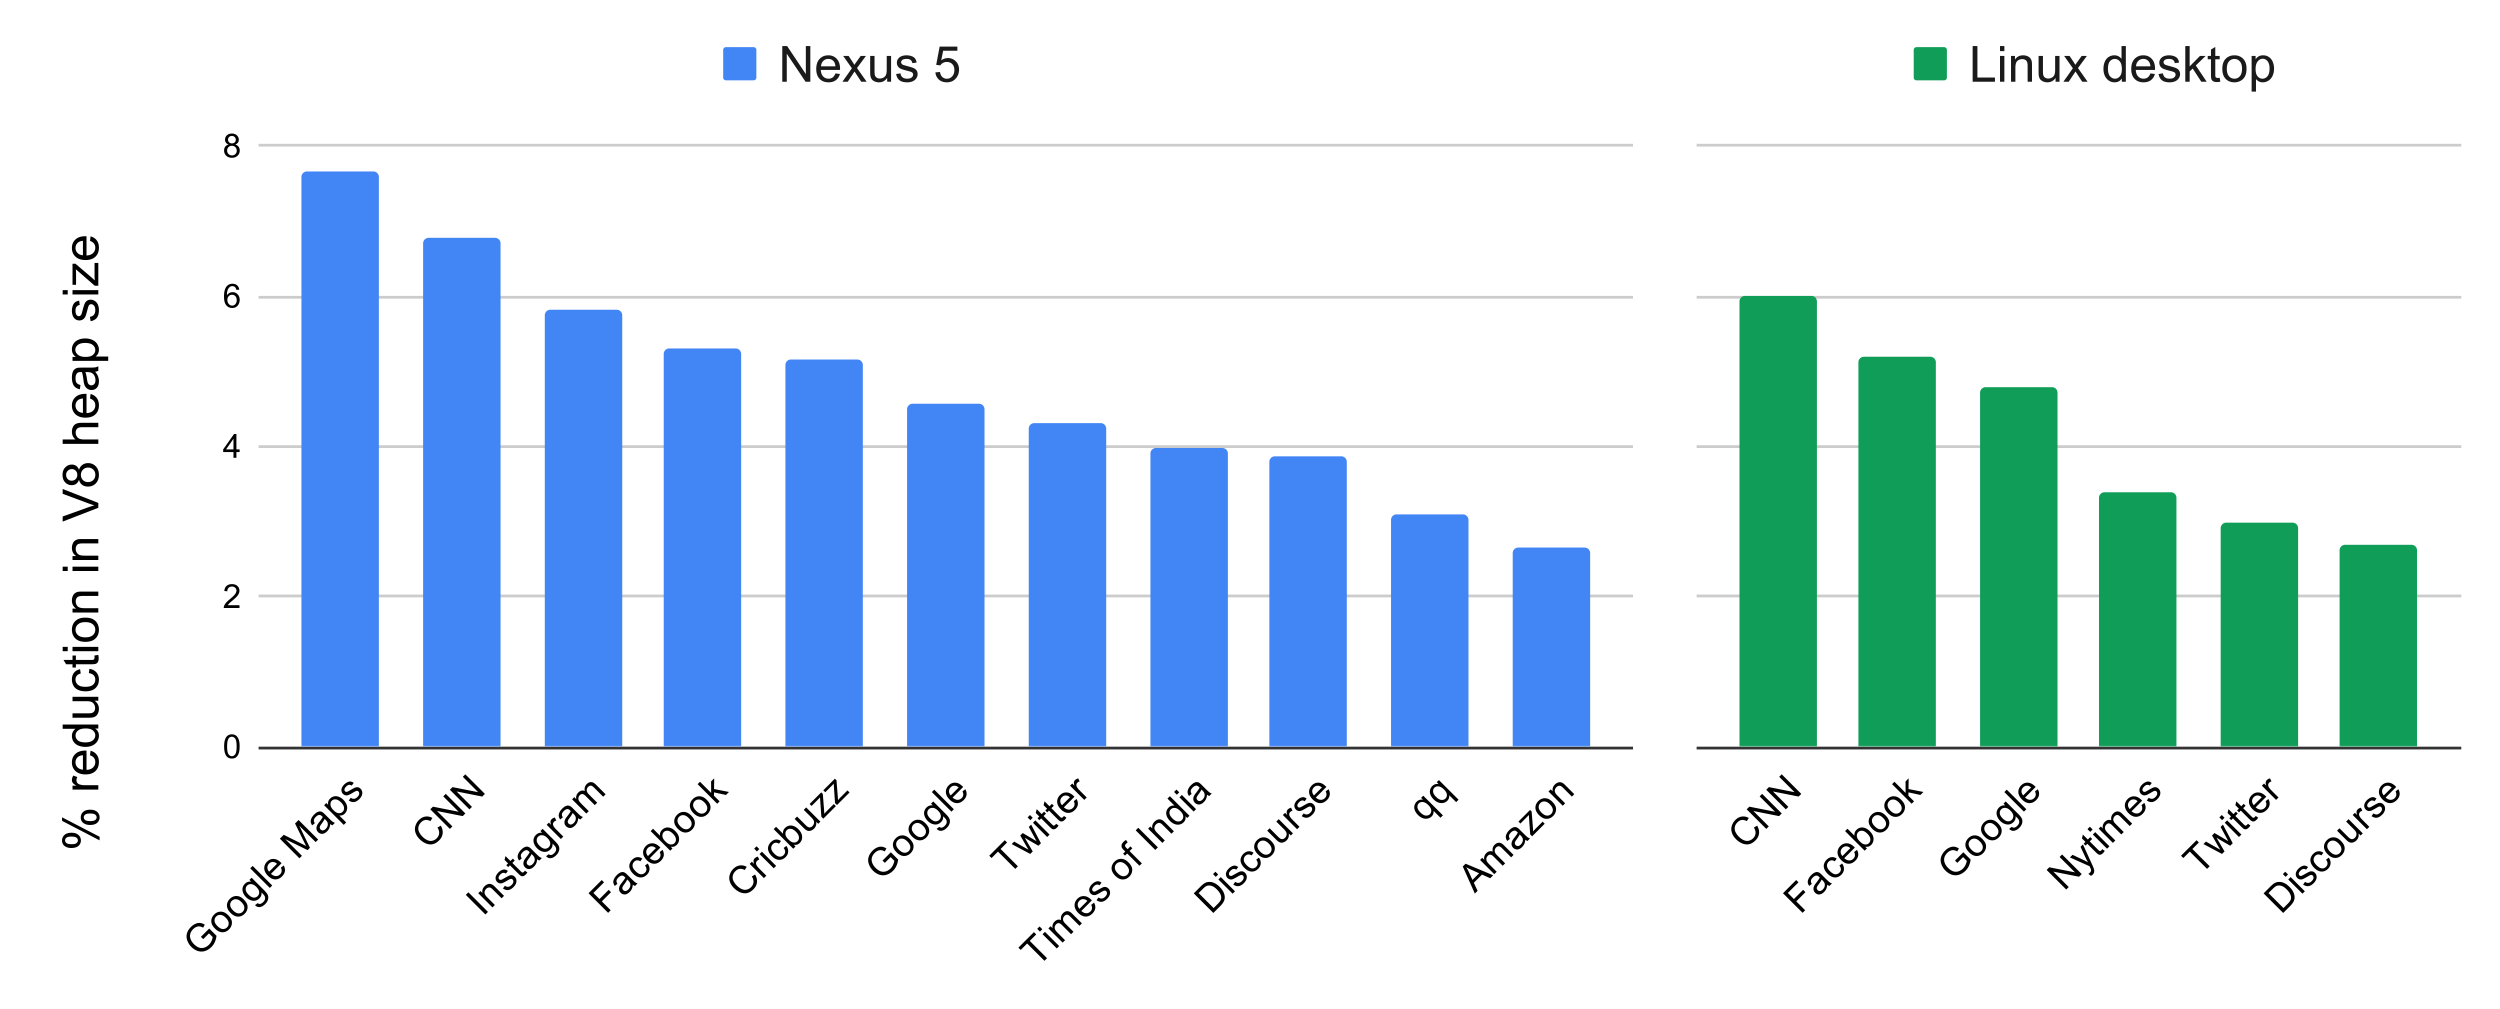 <svg height="365" width="904" xmlns="http://www.w3.org/2000/svg" xmlns:xlink="http://www.w3.org/1999/xlink"><rect width="100%" height="100%" fill="#808080" stroke="none"/><mask id="a" fill="#fff"><path d="m.55.917h362.9v217.237h-362.9z" fill="#fff" fill-rule="evenodd"/></mask><mask id="b" fill="#fff"><path d="m.55.917h362.9v217.237h-362.9z" fill="#fff" fill-rule="evenodd"/></mask><mask id="c" fill="#fff"><path d="m.55.917h362.9v217.237h-362.9z" fill="#fff" fill-rule="evenodd"/></mask><mask id="d" fill="#fff"><path d="m.55.917h362.9v217.237h-362.9z" fill="#fff" fill-rule="evenodd"/></mask><mask id="e" fill="#fff"><path d="m.55.917h362.9v217.237h-362.9z" fill="#fff" fill-rule="evenodd"/></mask><mask id="f" fill="#fff"><path d="m.55.917h362.9v217.237h-362.9z" fill="#fff" fill-rule="evenodd"/></mask><mask id="g" fill="#fff"><path d="m.55.917h362.9v217.237h-362.9z" fill="#fff" fill-rule="evenodd"/></mask><mask id="h" fill="#fff"><path d="m.55.917h362.9v217.237h-362.9z" fill="#fff" fill-rule="evenodd"/></mask><mask id="i" fill="#fff"><path d="m.55.917h362.9v217.237h-362.9z" fill="#fff" fill-rule="evenodd"/></mask><mask id="j" fill="#fff"><path d="m.55.917h362.9v217.237h-362.9z" fill="#fff" fill-rule="evenodd"/></mask><mask id="k" fill="#fff"><path d="m.55.917h362.9v217.237h-362.9z" fill="#fff" fill-rule="evenodd"/></mask><mask id="l" fill="#fff"><path d="m.55.917h362.9v217.237h-362.9z" fill="#fff" fill-rule="evenodd"/></mask><mask id="m" fill="#fff"><path d="m.55.917h362.9v217.237h-362.9z" fill="#fff" fill-rule="evenodd"/></mask><mask id="n" fill="#fff"><path d="m.55.917h362.9v217.237h-362.9z" fill="#fff" fill-rule="evenodd"/></mask><mask id="o" fill="#fff"><path d="m.55.917h496.9v217.237h-496.9z" fill="#fff" fill-rule="evenodd"/></mask><mask id="p" fill="#fff"><path d="m.55.917h496.9v217.237h-496.9z" fill="#fff" fill-rule="evenodd"/></mask><mask id="q" fill="#fff"><path d="m.55.917h496.9v217.237h-496.9z" fill="#fff" fill-rule="evenodd"/></mask><mask id="r" fill="#fff"><path d="m.55.917h496.9v217.237h-496.9z" fill="#fff" fill-rule="evenodd"/></mask><mask id="s" fill="#fff"><path d="m.55.917h496.9v217.237h-496.9z" fill="#fff" fill-rule="evenodd"/></mask><mask id="t" fill="#fff"><path d="m.55.917h496.9v217.237h-496.9z" fill="#fff" fill-rule="evenodd"/></mask><mask id="u" fill="#fff"><path d="m.55.917h496.9v217.237h-496.9z" fill="#fff" fill-rule="evenodd"/></mask><mask id="v" fill="#fff"><path d="m.55.917h496.9v217.237h-496.9z" fill="#fff" fill-rule="evenodd"/></mask><mask id="w" fill="#fff"><path d="m.55.917h496.9v217.237h-496.9z" fill="#fff" fill-rule="evenodd"/></mask><mask id="x" fill="#fff"><path d="m.55.917h496.9v217.237h-496.9z" fill="#fff" fill-rule="evenodd"/></mask><mask id="y" fill="#fff"><path d="m.55.917h496.9v217.237h-496.9z" fill="#fff" fill-rule="evenodd"/></mask><mask id="z" fill="#fff"><path d="m.55.917h496.9v217.237h-496.9z" fill="#fff" fill-rule="evenodd"/></mask><mask id="A" fill="#fff"><path d="m.55.917h496.9v217.237h-496.9z" fill="#fff" fill-rule="evenodd"/></mask><mask id="B" fill="#fff"><path d="m.55.917h496.9v217.237h-496.9z" fill="#fff" fill-rule="evenodd"/></mask><mask id="C" fill="#fff"><path d="m.55.917h496.9v217.237h-496.9z" fill="#fff" fill-rule="evenodd"/></mask><mask id="D" fill="#fff"><path d="m.55.917h496.9v217.237h-496.9z" fill="#fff" fill-rule="evenodd"/></mask><mask id="E" fill="#fff"><path d="m.55.917h496.9v217.237h-496.9z" fill="#fff" fill-rule="evenodd"/></mask><mask id="F" fill="#fff"><path d="m.55.917h496.9v217.237h-496.9z" fill="#fff" fill-rule="evenodd"/></mask><mask id="G" fill="#fff"><path d="m.55.917h496.9v217.237h-496.9z" fill="#fff" fill-rule="evenodd"/></mask><mask id="H" fill="#fff"><path d="m.55.917h496.9v217.237h-496.9z" fill="#fff" fill-rule="evenodd"/></mask><mask id="I" fill="#fff"><path d="m.55.917h496.9v217.237h-496.9z" fill="#fff" fill-rule="evenodd"/></mask><mask id="J" fill="#fff"><path d="m.55.917h496.9v217.237h-496.9z" fill="#fff" fill-rule="evenodd"/></mask><g fill="none" fill-rule="evenodd"><path d="m520-6h475v371h-475z" fill="#fff" fill-rule="nonzero"/><path d="m613.5 270.5h363" stroke="#333"/><path d="m613.5 215.5h363m-363-54h363m-363-54h363m-363-55h363" stroke="#ccc"/><path d="m44 218h-28v-161a2 2 0 0 1 2-2h24a2 2 0 0 1 2 2z" mask="url(#a)" transform="translate(613 52)"/><path d="m44 218h-28v-161a2 2 0 0 1 2-2h24a2 2 0 0 1 2 2z" fill="#0f9d58" fill-rule="nonzero" mask="url(#b)" transform="translate(613 52)"/><path d="m87 218h-28v-139a2 2 0 0 1 2-2h24a2 2 0 0 1 2 2z" mask="url(#c)" transform="translate(613 52)"/><path d="m87 218h-28v-139a2 2 0 0 1 2-2h24a2 2 0 0 1 2 2z" fill="#0f9d58" fill-rule="nonzero" mask="url(#d)" transform="translate(613 52)"/><path d="m131 218h-28v-128a2 2 0 0 1 2-2h24a2 2 0 0 1 2 2z" mask="url(#e)" transform="translate(613 52)"/><path d="m131 218h-28v-128a2 2 0 0 1 2-2h24a2 2 0 0 1 2 2z" fill="#0f9d58" fill-rule="nonzero" mask="url(#f)" transform="translate(613 52)"/><path d="m174 218h-28v-90a2 2 0 0 1 2-2h24a2 2 0 0 1 2 2z" mask="url(#g)" transform="translate(613 52)"/><path d="m174 218h-28v-90a2 2 0 0 1 2-2h24a2 2 0 0 1 2 2z" fill="#0f9d58" fill-rule="nonzero" mask="url(#h)" transform="translate(613 52)"/><path d="m218 218h-28v-79a2 2 0 0 1 2-2h24a2 2 0 0 1 2 2z" mask="url(#i)" transform="translate(613 52)"/><path d="m218 218h-28v-79a2 2 0 0 1 2-2h24a2 2 0 0 1 2 2z" fill="#0f9d58" fill-rule="nonzero" mask="url(#j)" transform="translate(613 52)"/><path d="m261 218h-28v-71a2 2 0 0 1 2-2h24a2 2 0 0 1 2 2z" mask="url(#k)" transform="translate(613 52)"/><path d="m261 218h-28v-71a2 2 0 0 1 2-2h24a2 2 0 0 1 2 2z" fill="#0f9d58" fill-rule="nonzero" mask="url(#l)" transform="translate(613 52)"/><path d="m305 218h-28z" mask="url(#m)" transform="translate(613 52)"/><g fill-rule="nonzero"><path d="m305 218h-28z" fill="#0f9d58" mask="url(#n)" transform="translate(613 52)"/><path d="m601.05 269.92c0-1.022.104-1.84.313-2.454.208-.625.515-1.104.921-1.437.417-.334.938-.5 1.563-.5.458 0 .86.093 1.203.28.354.188.646.46.875.813.23.344.406.766.531 1.266s.188 1.177.188 2.031c0 1.01-.104 1.823-.313 2.438-.198.614-.505 1.093-.922 1.437-.406.333-.927.5-1.562.5-.823 0-1.474-.297-1.953-.89-.563-.709-.844-1.87-.844-3.485zm1.078 0c0 1.405.167 2.343.5 2.812.333.468.74.703 1.219.703.49 0 .896-.235 1.219-.703.333-.47.5-1.407.5-2.813 0-1.417-.167-2.354-.5-2.812-.323-.47-.735-.703-1.235-.703-.479 0-.864.203-1.156.609-.365.52-.547 1.49-.547 2.906zm4.469-51.091v1.015h-5.688c0-.25.042-.494.125-.734.146-.385.375-.766.688-1.14.323-.376.786-.808 1.39-1.298.938-.77 1.568-1.38 1.891-1.828.333-.448.5-.87.5-1.265 0-.417-.15-.766-.453-1.047-.302-.292-.693-.438-1.172-.438-.51 0-.917.151-1.219.453-.302.303-.458.724-.468 1.266l-1.078-.11c.072-.812.348-1.426.828-1.843.49-.427 1.145-.64 1.968-.64s1.474.228 1.954.687c.479.458.718 1.026.718 1.703 0 .344-.073.682-.218 1.016-.136.322-.37.671-.704 1.046-.323.365-.859.865-1.609 1.5-.635.532-1.047.896-1.234 1.094a3.434 3.434 0 0 0 -.438.563zm-2.172-53.294v-2.062h-3.719v-.97l3.922-5.562h.86v5.563h1.156v.969h-1.157v2.062zm0-3.031v-3.86l-2.688 3.86zm2.094-57.762-1.047.078c-.094-.417-.224-.72-.39-.907a1.422 1.422 0 0 0 -1.063-.453c-.334 0-.63.094-.89.282-.324.25-.584.609-.782 1.078-.188.458-.287 1.114-.297 1.968.25-.385.557-.671.922-.859a2.589 2.589 0 0 1 1.172-.281c.698 0 1.291.26 1.781.781.5.52.75 1.188.75 2 0 .542-.12 1.047-.36 1.516-.229.458-.546.812-.953 1.062-.406.24-.864.36-1.375.36-.885 0-1.604-.323-2.156-.97-.552-.645-.828-1.708-.828-3.187 0-1.666.307-2.875.922-3.625.531-.656 1.25-.984 2.156-.984.677 0 1.23.193 1.656.578.438.375.698.896.782 1.563zm-4.297 3.703c0 .364.073.713.219 1.047.156.322.37.572.64.75.282.177.578.265.89.265.438 0 .819-.177 1.141-.531.323-.365.485-.854.485-1.469 0-.594-.162-1.062-.485-1.406a1.535 1.535 0 0 0 -1.187-.516c-.48 0-.885.172-1.219.516-.323.344-.484.792-.484 1.344zm.453-56.185c-.438-.166-.766-.395-.984-.687a1.825 1.825 0 0 1 -.313-1.063c0-.625.224-1.15.672-1.578.458-.427 1.057-.64 1.797-.64.75 0 1.354.218 1.812.656.459.437.688.969.688 1.594 0 .396-.104.74-.313 1.03-.208.293-.526.522-.953.688.532.167.933.443 1.203.829.271.385.407.843.407 1.375 0 .729-.26 1.343-.782 1.843-.51.5-1.192.75-2.047.75-.843 0-1.526-.25-2.046-.75-.521-.5-.782-1.125-.782-1.875 0-.562.141-1.031.422-1.406.292-.375.698-.63 1.219-.766zm-.219-1.796c0 .406.13.74.39 1 .272.26.615.39 1.032.39.406 0 .74-.125 1-.375.26-.26.39-.578.39-.953a1.29 1.29 0 0 0 -.406-.969 1.36 1.36 0 0 0 -1-.406c-.406 0-.744.13-1.015.39-.26.261-.39.568-.39.923zm-.328 3.968c0 .302.068.594.203.875.146.282.36.5.64.657.282.156.584.234.907.234.5 0 .912-.162 1.234-.484.334-.323.5-.735.5-1.235 0-.51-.166-.932-.5-1.265-.333-.334-.755-.5-1.265-.5-.5 0-.912.166-1.235.5-.322.322-.484.729-.484 1.218zm32.074 244.818 1.182-.695c.567.964.796 1.907.685 2.828-.103.913-.523 1.738-1.26 2.475-.765.766-1.542 1.234-2.33 1.403-.796.162-1.614.074-2.453-.265a6.978 6.978 0 0 1 -2.265-1.536c-.737-.736-1.238-1.517-1.503-2.342-.272-.833-.287-1.65-.044-2.453a4.948 4.948 0 0 1 1.282-2.143c.714-.715 1.491-1.131 2.33-1.249.848-.125 1.691.04 2.531.497l-.707 1.15c-.678-.354-1.293-.49-1.845-.41-.545.074-1.054.347-1.525.818-.545.545-.87 1.134-.972 1.768a2.867 2.867 0 0 0 .276 1.823c.295.59.674 1.116 1.138 1.58.604.604 1.219 1.042 1.845 1.315.626.272 1.234.335 1.823.188a3.25 3.25 0 0 0 1.536-.873c.523-.523.814-1.116.873-1.78.066-.67-.133-1.37-.597-2.098zm4.486.487-7.082-7.082.96-.962 9.282 1.834-5.558-5.557.906-.906 7.082 7.082-.96.961-9.293-1.845 5.569 5.569zm7.07-7.071-7.081-7.082.961-.962 9.28 1.834-5.557-5.557.906-.906 7.082 7.082-.96.961-9.293-1.845 5.569 5.569-.906.906zm6.052 37.41-7.083-7.082 4.773-4.773.83.829-3.846 3.844 2.199 2.2 3.325-3.326.84.84-3.325 3.325 3.215 3.215zm8.916-10.176c-.044.59-.159 1.094-.343 1.514-.184.405-.45.78-.795 1.127-.56.56-1.13.858-1.713.895-.582.022-1.09-.184-1.524-.619a2.019 2.019 0 0 1 -.52-.85 2.086 2.086 0 0 1 -.044-.95c.066-.317.18-.623.343-.918.125-.213.338-.515.64-.906.626-.788 1.046-1.407 1.26-1.856l-.221-.22c-.361-.362-.692-.531-.994-.51-.42.023-.851.255-1.293.697-.405.405-.634.78-.685 1.127-.052.331.055.725.32 1.182l-.961.74c-.295-.442-.464-.861-.508-1.26-.037-.404.051-.832.265-1.28.214-.465.541-.918.983-1.36.435-.434.84-.736 1.216-.906.375-.17.703-.24.983-.21.287.022.578.13.873.32.177.119.456.369.84.752l1.16 1.16c.81.81 1.34 1.304 1.59 1.48.251.177.53.31.84.398l-.906.906a2.868 2.868 0 0 1 -.806-.453zm-2.011-1.878c-.192.442-.556 1.028-1.094 1.757-.302.405-.497.718-.585.939-.089.206-.111.412-.067.619.044.206.14.383.287.53.236.236.52.342.851.32.332-.022.667-.202 1.006-.541.338-.339.563-.71.674-1.116.11-.405.099-.8-.034-1.182-.095-.287-.335-.622-.718-1.006zm6.42-5.027.971-.751c.494.685.715 1.392.663 2.121-.051.714-.357 1.352-.917 1.911-.7.7-1.491 1.035-2.375 1.006-.891-.037-1.768-.486-2.63-1.348-.552-.553-.943-1.127-1.17-1.724-.237-.604-.27-1.197-.1-1.778.17-.582.475-1.094.917-1.536.552-.553 1.145-.866 1.779-.94.64-.08 1.27.093 1.889.52l-.707.972c-.427-.265-.829-.38-1.205-.342-.383.03-.718.188-1.005.475-.442.442-.64.957-.597 1.547.037.581.394 1.211 1.072 1.889.692.692 1.33 1.064 1.912 1.116.574.044 1.071-.144 1.491-.564.346-.346.53-.736.552-1.17.015-.443-.165-.91-.54-1.404zm5.336-4.894 1.016-.796c.383.678.53 1.355.442 2.033-.096.67-.442 1.304-1.039 1.9-.75.752-1.58 1.116-2.486 1.094-.898-.03-1.764-.46-2.596-1.293-.87-.869-1.318-1.76-1.348-2.673-.03-.928.31-1.746 1.017-2.453.685-.685 1.48-1.01 2.386-.972.899.03 1.772.467 2.619 1.314.051.052.128.13.232.232l-3.834 3.834c.596.523 1.186.796 1.768.818.589.015 1.1-.195 1.535-.63.317-.317.501-.67.553-1.06.059-.398-.03-.848-.265-1.349zm-4.254 1.447 2.861-2.862c-.471-.397-.906-.611-1.303-.64-.604-.06-1.127.132-1.57.574-.404.405-.61.877-.618 1.414 0 .53.21 1.035.63 1.514zm8.86-2.74-.806.806-7.082-7.082.862-.862 2.519 2.52c-.088-.825.155-1.525.73-2.1a3.064 3.064 0 0 1 1.082-.707 2.55 2.55 0 0 1 1.237-.154c.413.044.833.176 1.26.397s.829.52 1.204.895c.877.877 1.337 1.779 1.381 2.707.044.913-.235 1.672-.84 2.276-.603.604-1.333.825-2.187.663l.64.64zm-2.618-2.597c.619.62 1.15.98 1.591 1.083.722.177 1.315.033 1.78-.43.382-.384.544-.877.485-1.481-.051-.612-.405-1.245-1.06-1.9-.67-.67-1.297-1.032-1.879-1.083-.582-.052-1.06.11-1.436.486-.383.383-.549.88-.497 1.491.051.597.39 1.208 1.016 1.834zm4.585-4.496c-.95-.95-1.392-1.923-1.325-2.917.059-.81.408-1.536 1.05-2.177.699-.7 1.506-1.042 2.419-1.027.906.007 1.768.42 2.585 1.237.663.663 1.087 1.286 1.27 1.867.178.575.181 1.16.012 1.757a3.546 3.546 0 0 1 -.917 1.536c-.722.722-1.536 1.072-2.442 1.05-.906-.023-1.79-.465-2.652-1.326zm.895-.895c.656.655 1.293 1.005 1.912 1.05a1.96 1.96 0 0 0 1.569-.597c.427-.428.618-.95.574-1.57-.044-.618-.401-1.262-1.072-1.933-.633-.633-1.255-.968-1.867-1.005-.618-.044-1.141.147-1.569.574a1.96 1.96 0 0 0 -.596 1.57c.037.61.386 1.248 1.05 1.91zm4.762-4.762c-.95-.95-1.392-1.923-1.326-2.917.06-.81.41-1.536 1.05-2.177.7-.7 1.506-1.042 2.42-1.027.906.007 1.767.42 2.585 1.237.663.663 1.086 1.286 1.27 1.868.177.574.181 1.16.012 1.756a3.545 3.545 0 0 1 -.917 1.536c-.722.722-1.536 1.072-2.442 1.05s-1.79-.464-2.652-1.326zm.895-.895c.656.655 1.293 1.005 1.912 1.05a1.96 1.96 0 0 0 1.569-.597c.427-.427.618-.95.574-1.569s-.401-1.263-1.072-1.934c-.633-.633-1.256-.968-1.867-1.005-.619-.044-1.142.147-1.569.575a1.96 1.96 0 0 0 -.596 1.568c.036.612.386 1.249 1.05 1.912zm7.657-2.53-7.082-7.082.862-.862 4.032 4.033-.022-4.155 1.127-1.127-.055 3.878 5.392 1.061-1.083 1.083-4.32-.94-.022 1.216 2.033 2.033zm16.514 21.379-.83-.829 3.006-3.005 2.63 2.63a7.48 7.48 0 0 1 -.608 2.264 5.951 5.951 0 0 1 -1.226 1.78c-.693.692-1.474 1.178-2.343 1.458a4.209 4.209 0 0 1 -2.574-.011c-.854-.28-1.632-.77-2.331-1.47a6.186 6.186 0 0 1 -1.492-2.353c-.317-.892-.35-1.75-.1-2.575.259-.832.741-1.602 1.448-2.309.508-.508 1.053-.884 1.635-1.127.582-.257 1.138-.357 1.669-.298.53.059 1.093.269 1.69.63l-.608 1.071c-.471-.25-.89-.397-1.26-.441-.36-.052-.75.007-1.17.176-.413.162-.8.424-1.16.785-.428.427-.733.865-.917 1.315a2.972 2.972 0 0 0 -.232 1.27c.014.398.099.777.254 1.138.257.626.64 1.193 1.149 1.702.633.633 1.27 1.057 1.911 1.27.64.2 1.27.195 1.89-.01a4.232 4.232 0 0 0 1.646-1.028c.405-.405.721-.877.95-1.415.236-.545.364-1.005.387-1.38l-1.326-1.327zm4.253-3.812c-.95-.95-1.392-1.923-1.326-2.917.06-.81.41-1.536 1.05-2.176.7-.7 1.506-1.043 2.42-1.028.906.007 1.767.42 2.585 1.237.663.663 1.086 1.286 1.27 1.868.177.574.181 1.16.012 1.756a3.545 3.545 0 0 1 -.917 1.536c-.722.722-1.536 1.072-2.442 1.05s-1.79-.464-2.652-1.326zm.895-.895c.656.656 1.293 1.005 1.912 1.05a1.96 1.96 0 0 0 1.568-.597c.428-.427.62-.95.575-1.569-.044-.619-.401-1.263-1.072-1.933-.633-.634-1.256-.969-1.867-1.006-.619-.044-1.142.147-1.569.575a1.96 1.96 0 0 0 -.596 1.569c.036.611.386 1.248 1.05 1.911zm4.762-4.762c-.95-.95-1.392-1.922-1.326-2.917.06-.81.409-1.535 1.05-2.176.7-.7 1.506-1.043 2.42-1.028.905.008 1.767.42 2.585 1.238.663.663 1.086 1.285 1.27 1.867.177.574.18 1.16.011 1.757a3.546 3.546 0 0 1 -.917 1.535c-.721.722-1.535 1.072-2.441 1.05s-1.79-.464-2.652-1.326zm.895-.895c.656.656 1.293 1.006 1.911 1.05a1.96 1.96 0 0 0 1.57-.597c.427-.427.618-.95.574-1.569-.044-.618-.402-1.263-1.072-1.933-.633-.634-1.256-.969-1.867-1.006-.619-.044-1.142.148-1.569.575a1.96 1.96 0 0 0 -.597 1.569c.037.611.387 1.248 1.05 1.911zm7.922-1.933.961-.718c.295.22.586.313.873.276.368-.06.74-.276 1.116-.652.405-.405.633-.796.685-1.171.066-.376-.008-.752-.221-1.127-.133-.221-.486-.612-1.06-1.171.073.825-.174 1.52-.741 2.088-.707.707-1.51 1.002-2.409.884-.89-.126-1.694-.545-2.408-1.26a4.788 4.788 0 0 1 -1.083-1.613c-.243-.597-.31-1.171-.199-1.724.11-.567.394-1.079.85-1.535.605-.604 1.349-.862 2.233-.774l-.62-.618.796-.796 4.442 4.442c.803.802 1.289 1.45 1.458 1.944.17.494.173 1.013.011 1.558-.154.552-.49 1.086-1.005 1.602-.611.611-1.245.965-1.9 1.06-.649.104-1.241-.128-1.78-.695zm-2.376-3.812c.678.678 1.304 1.038 1.879 1.083a1.793 1.793 0 0 0 1.47-.542c.397-.397.577-.887.54-1.47-.036-.581-.383-1.2-1.038-1.855-.626-.626-1.238-.958-1.834-.995-.604-.044-1.101.13-1.492.52-.39.39-.563.88-.519 1.469.044.575.376 1.171.994 1.79zm7.734-2.409-7.082-7.082.873-.873 7.082 7.083zm4-7.314 1.016-.795c.383.677.53 1.355.442 2.033-.095.67-.442 1.303-1.038 1.9-.752.751-1.58 1.116-2.486 1.094-.899-.03-1.764-.46-2.597-1.293-.869-.87-1.318-1.76-1.347-2.674-.03-.928.309-1.745 1.016-2.452.685-.685 1.48-1.01 2.386-.973.9.03 1.772.468 2.619 1.315l.232.232-3.834 3.834c.597.523 1.186.795 1.768.818.59.014 1.101-.196 1.536-.63.316-.317.5-.67.552-1.06.059-.399-.03-.848-.265-1.349zm-4.254 1.448 2.862-2.862c-.472-.398-.906-.611-1.304-.64-.604-.06-1.127.132-1.569.574-.405.405-.611.876-.619 1.414 0 .53.21 1.035.63 1.514zm15.552 34.029-7.081-7.082.96-.961 9.282 1.834-5.558-5.558.906-.906 7.082 7.083-.961.96-9.292-1.844 5.569 5.568-.906.906zm8.917-4.96-.917-.719c.243-.14.434-.28.574-.42.192-.191.313-.38.365-.563.059-.177.066-.361.022-.553-.037-.14-.166-.445-.387-.917a7.828 7.828 0 0 1 -.132-.287l-7.104-3.193.939-.94 4.043 1.901a19.98 19.98 0 0 1 1.57.818 15.159 15.159 0 0 1 -.818-1.525l-1.9-4.088.872-.873 3.27 7.182c.354.766.579 1.315.675 1.646.132.442.165.829.099 1.16-.059.34-.228.648-.508.928-.162.162-.383.31-.663.442zm4.132-9.635.884.64a4.495 4.495 0 0 1 -.575.73c-.316.317-.611.516-.883.597a1.271 1.271 0 0 1 -.763-.034c-.228-.095-.604-.405-1.127-.928l-2.95-2.95-.64.641-.686-.685.641-.64-1.27-1.271.342-1.381 1.79 1.79.873-.873.685.685-.873.873 2.994 2.994c.25.25.427.397.53.442a.547.547 0 0 0 .31.022.817.817 0 0 0 .364-.232c.104-.103.221-.243.354-.42zm-4.375-6.254-.995-.994.862-.862.995.995zm6.088 6.088-5.138-5.137.862-.862 5.137 5.137zm2.11-2.11-5.138-5.138.785-.784.729.73a2.353 2.353 0 0 1 .022-1.238 2.58 2.58 0 0 1 .685-1.15c.383-.382.777-.614 1.182-.695a1.796 1.796 0 0 1 1.171.132c-.191-1.002.037-1.827.685-2.475.509-.508 1.039-.758 1.591-.751.56 0 1.135.295 1.724.884l3.524 3.524-.872.873-3.238-3.237c-.346-.346-.626-.567-.84-.663a.932.932 0 0 0 -.662-.066 1.317 1.317 0 0 0 -.663.375c-.361.361-.542.785-.542 1.271 0 .471.266.972.796 1.503l2.983 2.983-.873.873-3.336-3.337c-.383-.383-.74-.6-1.072-.652-.339-.059-.67.074-.995.398a1.805 1.805 0 0 0 -.486.884 1.54 1.54 0 0 0 .11 1.016c.156.332.469.733.94 1.204l2.663 2.663zm10.341-13.656 1.017-.796c.383.678.53 1.356.442 2.033-.096.67-.442 1.304-1.039 1.9-.751.752-1.58 1.117-2.486 1.095-.898-.03-1.764-.46-2.596-1.293-.87-.87-1.319-1.76-1.348-2.674-.03-.928.31-1.746 1.016-2.453.685-.685 1.48-1.009 2.387-.972.898.03 1.771.468 2.618 1.315l.232.232-3.834 3.834c.597.523 1.186.795 1.768.817.59.015 1.101-.195 1.536-.63.317-.316.5-.67.552-1.06.06-.398-.03-.847-.265-1.348zm-4.253 1.447 2.861-2.861c-.471-.398-.906-.612-1.304-.641-.604-.059-1.127.133-1.568.574-.406.406-.612.877-.62 1.415 0 .53.21 1.035.63 1.513zm6.176-3.126.718-.984c.398.295.799.424 1.204.387s.807-.254 1.204-.652c.398-.398.612-.773.641-1.127.037-.36-.055-.652-.276-.873-.199-.199-.442-.265-.73-.199-.198.037-.592.232-1.181.586-.803.479-1.389.784-1.757.917-.361.125-.707.147-1.039.066a1.83 1.83 0 0 1 -.872-.497 1.848 1.848 0 0 1 -.476-.784 1.978 1.978 0 0 1 -.066-.928c.037-.229.136-.49.298-.785.163-.31.38-.6.652-.873.398-.397.807-.688 1.227-.873.42-.198.803-.272 1.149-.22.346.051.71.217 1.094.497l-.73.972c-.302-.228-.622-.32-.96-.276-.332.037-.667.224-1.006.563-.398.398-.615.748-.652 1.05-.044.294.026.534.21.718.11.11.243.177.398.199.169.022.36-.015.574-.11.11-.052.438-.233.983-.542.788-.45 1.356-.744 1.702-.884a1.75 1.75 0 0 1 1.016-.11c.34.059.656.235.95.53.295.295.487.656.575 1.083.088.412.044.854-.133 1.326-.176.456-.467.887-.872 1.292-.663.663-1.311 1.031-1.945 1.105-.626.066-1.26-.125-1.9-.574zm21.794 24.737-6.253-6.253-2.331 2.331-.829-.829 5.613-5.612.829.828-2.343 2.343 6.254 6.253-.94.94zm5.403-5.402-6.706-3.57.895-.894 3.79 2.154 1.403.785c-.045-.06-.31-.501-.796-1.326l-2.188-3.823.884-.884 3.757 2.21 1.237.73-.696-1.293-2.088-3.856.84-.84 3.535 6.74-.906.906-3.889-2.254-1.071-.674 2.905 4.983zm.045-12.22-.995-.995.862-.861.994.994zm6.087 6.088-5.137-5.138.861-.862 5.138 5.138zm3.237-4.784.884.64a4.495 4.495 0 0 1 -.574.73c-.317.316-.612.515-.884.596a1.271 1.271 0 0 1 -.762-.033c-.229-.096-.604-.405-1.127-.928l-2.95-2.95-.641.64-.685-.684.64-.641-1.27-1.27.343-1.382 1.79 1.79.872-.873.685.685-.873.873 2.995 2.994c.25.25.427.398.53.442a.547.547 0 0 0 .31.022.817.817 0 0 0 .364-.232c.103-.103.22-.243.353-.42zm2.829-2.829.884.64a4.495 4.495 0 0 1 -.575.73c-.316.317-.611.516-.884.597a1.271 1.271 0 0 1 -.762-.033c-.228-.096-.604-.405-1.127-.928l-2.95-2.95-.64.64-.686-.685.641-.64-1.27-1.271.342-1.381 1.79 1.79.873-.873.685.685-.873.873 2.994 2.994c.25.25.427.398.53.442a.547.547 0 0 0 .31.022.817.817 0 0 0 .364-.232c.103-.103.221-.243.354-.42zm3.558-5.325 1.016-.796c.383.678.53 1.356.442 2.033-.096.67-.442 1.304-1.039 1.9-.75.752-1.58 1.116-2.485 1.094-.9-.03-1.765-.46-2.597-1.292-.87-.87-1.318-1.76-1.348-2.674-.03-.928.31-1.746 1.017-2.453.685-.685 1.48-1.009 2.386-.972.899.03 1.772.468 2.619 1.315l.232.232-3.834 3.834c.596.522 1.186.795 1.768.817.589.015 1.1-.195 1.535-.63.317-.316.501-.67.553-1.06.059-.398-.03-.847-.265-1.348zm-4.254 1.447 2.861-2.862c-.471-.397-.906-.61-1.303-.64-.604-.06-1.127.132-1.57.574-.404.405-.61.877-.618 1.414 0 .53.21 1.035.63 1.514zm8.043-1.922-5.137-5.138.784-.784.785.784c-.17-.567-.225-.99-.166-1.27.051-.288.18-.535.386-.74.295-.295.686-.502 1.172-.62l.508 1.105c-.339.089-.615.24-.829.453a1.182 1.182 0 0 0 -.342.696c-.037.258.014.523.154.796.214.405.505.792.873 1.16l2.685 2.685zm2.571 40.89-7.083-7.082 2.442-2.442c.553-.552 1.006-.939 1.36-1.16a3.244 3.244 0 0 1 1.546-.53 4.053 4.053 0 0 1 2.055.376c.67.302 1.322.77 1.956 1.403.537.538.953 1.079 1.248 1.624.287.538.468 1.042.541 1.514.082.464.082.89 0 1.281-.08.39-.246.792-.497 1.205a6.61 6.61 0 0 1 -1.005 1.248zm.1-1.779 1.513-1.513c.464-.464.788-.87.972-1.216.184-.36.273-.7.265-1.016 0-.442-.125-.913-.376-1.414-.25-.501-.644-1.02-1.182-1.558-.736-.737-1.425-1.182-2.066-1.337-.64-.155-1.204-.129-1.69.077-.354.162-.807.52-1.36 1.072l-1.49 1.492 5.413 5.413zm.784-11.28-.995-.994.862-.862.994.994-.862.862zm6.087 6.088-5.137-5.138.861-.862 5.138 5.138zm.232-3.304.718-.983c.398.294.8.423 1.205.387.405-.037.806-.255 1.204-.652.398-.398.611-.774.64-1.127.038-.361-.054-.652-.275-.873-.2-.199-.442-.265-.73-.199-.198.037-.593.232-1.182.586-.803.478-1.388.784-1.756.917-.361.125-.708.147-1.04.066a1.83 1.83 0 0 1 -.872-.497 1.849 1.849 0 0 1 -.475-.785 1.978 1.978 0 0 1 -.066-.928c.037-.228.136-.49.298-.784.162-.31.38-.6.652-.873.398-.398.806-.689 1.226-.873.42-.199.803-.272 1.15-.22.346.05.71.216 1.093.496l-.729.973c-.302-.229-.622-.32-.961-.277-.332.037-.667.225-1.006.564-.397.398-.615.747-.652 1.05-.044.294.026.533.21.718.11.11.243.176.398.198.17.023.361-.014.575-.11.11-.052.438-.232.983-.541.788-.45 1.355-.744 1.701-.884a1.75 1.75 0 0 1 1.017-.11c.339.058.655.235.95.53.295.294.486.655.575 1.082.088.413.044.855-.133 1.326-.177.457-.468.888-.873 1.293-.663.663-1.31 1.031-1.944 1.105-.626.066-1.26-.126-1.9-.575zm8.298-8.982.972-.752c.494.685.714 1.392.663 2.122-.052.714-.357 1.351-.917 1.911-.7.7-1.492 1.035-2.376 1.006-.89-.037-1.767-.487-2.63-1.348-.552-.553-.942-1.127-1.17-1.724-.236-.604-.27-1.197-.1-1.779s.475-1.094.917-1.536c.553-.552 1.146-.865 1.78-.939.64-.08 1.27.092 1.888.52l-.707.972c-.427-.265-.828-.38-1.204-.343-.383.03-.718.188-1.005.475-.442.442-.641.958-.597 1.547.037.582.394 1.212 1.072 1.89.692.692 1.33 1.064 1.911 1.115.575.045 1.072-.143 1.492-.563.346-.346.53-.737.552-1.171.015-.442-.166-.91-.541-1.403zm.596-1.967c-.95-.95-1.392-1.922-1.325-2.917.058-.81.408-1.536 1.05-2.176.699-.7 1.505-1.043 2.419-1.028.906.007 1.768.42 2.585 1.238.663.662 1.087 1.285 1.27 1.867.177.574.181 1.16.012 1.756a3.546 3.546 0 0 1 -.917 1.536c-.722.722-1.536 1.072-2.442 1.05s-1.79-.464-2.652-1.326zm.895-.895c.656.656 1.293 1.006 1.912 1.05a1.96 1.96 0 0 0 1.569-.597c.427-.427.618-.95.574-1.569s-.401-1.263-1.072-1.933c-.633-.634-1.255-.969-1.867-1.006-.619-.044-1.142.148-1.569.575a1.96 1.96 0 0 0 -.596 1.569c.037.611.386 1.248 1.05 1.911zm11.016-5.889-.752-.751c.177.987-.077 1.823-.762 2.508a2.929 2.929 0 0 1 -1.027.674c-.376.14-.719.188-1.028.144a2.378 2.378 0 0 1 -.906-.376c-.206-.133-.497-.387-.873-.762l-3.182-3.182.873-.873 2.85 2.85c.457.457.781.744.973.862.28.177.574.243.884.199s.596-.199.862-.464a2.02 2.02 0 0 0 .53-.928 1.657 1.657 0 0 0 -.066-1.039c-.133-.324-.42-.707-.862-1.149l-2.751-2.75.873-.874 5.137 5.138zm2.276-2.276-5.138-5.137.785-.785.784.785c-.17-.567-.225-.991-.166-1.27.052-.288.18-.535.387-.741.295-.295.685-.501 1.171-.619l.508 1.105c-.338.088-.615.24-.828.453a1.182 1.182 0 0 0 -.343.696c-.037.258.015.523.155.796.213.405.504.791.873 1.16l2.685 2.684zm1.668-4.74.718-.983c.398.295.8.424 1.204.387.406-.037.807-.254 1.205-.652s.611-.773.64-1.127c.037-.361-.055-.652-.276-.873-.199-.199-.442-.265-.729-.199-.199.037-.593.232-1.182.586-.803.479-1.388.784-1.757.917-.36.125-.707.147-1.038.066a1.831 1.831 0 0 1 -.873-.497 1.848 1.848 0 0 1 -.475-.785 1.978 1.978 0 0 1 -.067-.928c.037-.228.137-.49.299-.784.162-.31.38-.6.652-.873.397-.398.806-.689 1.226-.873.42-.199.803-.272 1.15-.22.345.05.71.217 1.093.497l-.73.972c-.301-.229-.622-.32-.96-.276-.332.036-.667.224-1.006.563-.398.398-.615.748-.652 1.05-.044.294.026.534.21.718.11.11.243.177.398.199.17.022.36-.015.574-.11.11-.052.439-.233.984-.542.788-.45 1.355-.744 1.701-.884a1.75 1.75 0 0 1 1.017-.11c.338.058.655.235.95.53.294.294.486.655.574 1.083.089.412.045.854-.132 1.325-.177.457-.468.888-.873 1.293-.663.663-1.311 1.031-1.945 1.105-.626.066-1.26-.125-1.9-.575zm8.684-8.927 1.017-.795c.383.677.53 1.355.442 2.033-.096.67-.442 1.303-1.039 1.9-.751.751-1.58 1.116-2.486 1.094-.899-.03-1.764-.46-2.596-1.293-.87-.87-1.319-1.76-1.348-2.674-.03-.928.31-1.745 1.016-2.452.685-.685 1.48-1.01 2.387-.973.898.03 1.771.468 2.618 1.315l.232.232-3.834 3.834c.597.523 1.186.795 1.768.818.59.014 1.101-.196 1.536-.63.317-.317.5-.67.552-1.06.06-.399-.03-.848-.265-1.349zm-4.254 1.448 2.862-2.862c-.471-.398-.906-.611-1.304-.64-.604-.06-1.127.132-1.569.574-.405.405-.61.876-.618 1.414 0 .53.21 1.035.63 1.514z" fill="#000"/><path d="m692 18.05a1 1 0 0 1 1-1h10a1 1 0 0 1 1 1v10a1 1 0 0 1 -1 1h-10a1 1 0 0 1 -1-1z" fill="#0f9d58"/><path d="m713.313 29.55v-12.89h1.718v11.374h6.344v1.516h-8.063zm9.89-11.063v-1.827h1.578v1.829h-1.578zm0 11.063v-9.328h1.578v9.328zm3.985 0v-9.328h1.421v1.328c.688-1.031 1.677-1.547 2.97-1.547.562 0 1.077.104 1.546.313.48.198.833.463 1.063.797.24.322.406.708.5 1.156.052.291.078.807.078 1.547v5.734h-1.578v-5.672c0-.646-.063-1.13-.188-1.453a1.422 1.422 0 0 0 -.656-.766 2.085 2.085 0 0 0 -1.094-.28c-.677 0-1.26.213-1.75.64s-.734 1.24-.734 2.437v5.094zm16.109 0v-1.375c-.719 1.062-1.703 1.594-2.953 1.594a3.837 3.837 0 0 1 -1.547-.313c-.48-.219-.833-.484-1.063-.797-.229-.323-.39-.718-.484-1.187-.063-.313-.094-.802-.094-1.469v-5.781h1.578v5.172c0 .823.032 1.38.094 1.672.104.416.318.744.64.984.324.23.72.344 1.188.344.48 0 .927-.12 1.344-.36s.708-.567.875-.984c.177-.427.266-1.036.266-1.828v-5h1.578v9.328zm2.828 0 3.422-4.86-3.156-4.468h1.968l1.438 2.187c.27.417.49.766.656 1.047.25-.396.484-.74.703-1.031l1.578-2.203h1.891l-3.234 4.39 3.484 4.938h-1.953l-1.906-2.906-.516-.781-2.453 3.687zm21.125 0v-1.172c-.594.927-1.469 1.39-2.625 1.39-.74 0-1.422-.202-2.047-.609-.625-.416-1.11-.99-1.453-1.718-.344-.74-.516-1.589-.516-2.547 0-.938.157-1.781.47-2.531.312-.76.775-1.344 1.39-1.75a3.76 3.76 0 0 1 2.093-.61c.563 0 1.063.12 1.5.36.438.24.797.546 1.079.921v-4.624h1.562v12.89zm-5.016-4.656c0 1.198.25 2.093.75 2.687.51.584 1.11.875 1.797.875.688 0 1.271-.281 1.75-.844.49-.562.735-1.427.735-2.593 0-1.271-.245-2.203-.735-2.797-.49-.604-1.093-.906-1.812-.906-.709 0-1.302.286-1.782.859-.468.573-.703 1.48-.703 2.719zm15.344 1.656 1.64.203c-.26.948-.739 1.688-1.437 2.219s-1.588.797-2.672.797c-1.364 0-2.448-.422-3.25-1.266s-1.203-2.026-1.203-3.547c0-1.562.401-2.776 1.203-3.64.813-.875 1.865-1.313 3.157-1.313 1.25 0 2.27.427 3.062 1.281.792.844 1.188 2.037 1.188 3.579 0 .093-.006.234-.016.421h-6.953c.052 1.032.338 1.818.86 2.36.53.541 1.182.812 1.952.812.584 0 1.079-.15 1.485-.453.416-.302.745-.786.984-1.453zm-5.203-2.563h5.219c-.073-.78-.271-1.37-.594-1.765-.51-.615-1.167-.922-1.969-.922-.719 0-1.328.245-1.828.734-.49.49-.765 1.141-.828 1.954zm8.172 2.782 1.578-.25c.083.625.323 1.104.719 1.437.406.334.968.5 1.687.5.73 0 1.271-.146 1.625-.437.354-.302.532-.651.532-1.047 0-.354-.157-.636-.47-.844-.218-.135-.76-.312-1.624-.531-1.156-.292-1.959-.542-2.407-.75-.447-.219-.791-.516-1.03-.89a2.431 2.431 0 0 1 -.345-1.266c0-.417.094-.802.282-1.157.198-.354.458-.645.781-.875.25-.187.589-.343 1.016-.468s.88-.188 1.359-.188c.74 0 1.385.11 1.938.328.552.209.958.495 1.218.86.271.354.453.833.547 1.437l-1.547.203c-.073-.479-.276-.854-.61-1.125-.332-.27-.806-.406-1.421-.406-.73 0-1.25.12-1.563.36-.312.239-.468.52-.468.843 0 .208.067.396.203.563.125.166.323.307.594.422.166.052.635.187 1.406.406 1.114.291 1.89.536 2.328.734.448.188.797.464 1.047.828.26.365.39.813.39 1.344s-.156 1.031-.468 1.5c-.302.469-.745.833-1.328 1.094-.584.25-1.24.375-1.97.375-1.218 0-2.145-.25-2.78-.75-.636-.51-1.042-1.26-1.22-2.25zm9.656 2.781v-12.89h1.578v7.359l3.735-3.797h2.047l-3.563 3.453 3.938 5.875h-1.954l-3.093-4.766-1.11 1.063v3.703zm12.438-1.422.234 1.406c-.448.094-.849.141-1.203.141-.573 0-1.021-.089-1.344-.266-.312-.187-.531-.427-.656-.718-.125-.302-.188-.927-.188-1.875v-5.376h-1.172v-1.22h1.172v-2.31l1.563-.953v3.266h1.594v1.219h-1.594v5.468c0 .448.026.74.078.875a.702.702 0 0 0 .281.297c.125.073.308.11.547.11.167 0 .396-.021.688-.063zm.953-3.25c0-1.729.484-3.01 1.453-3.844.802-.687 1.776-1.03 2.922-1.03 1.291 0 2.343.421 3.156 1.265.813.843 1.219 2.005 1.219 3.484 0 1.198-.183 2.14-.547 2.828a3.815 3.815 0 0 1 -1.563 1.61 4.554 4.554 0 0 1 -2.265.578c-1.302 0-2.36-.417-3.172-1.25-.802-.844-1.203-2.058-1.203-3.64zm1.625 0c0 1.198.26 2.094.781 2.688.52.593 1.177.89 1.969.89.791 0 1.448-.297 1.968-.89.521-.605.782-1.516.782-2.735 0-1.156-.266-2.031-.797-2.625-.521-.594-1.172-.89-1.953-.89-.792 0-1.448.296-1.969.89-.52.594-.781 1.485-.781 2.672zm8.968 8.25v-12.906h1.438v1.203c.344-.469.73-.823 1.156-1.063.427-.24.943-.359 1.547-.359.802 0 1.505.208 2.11.625.614.406 1.078.985 1.39 1.735.313.74.469 1.557.469 2.453 0 .948-.172 1.807-.516 2.578-.344.76-.844 1.349-1.5 1.765-.656.407-1.343.61-2.062.61-.521 0-.995-.11-1.422-.328a3.344 3.344 0 0 1 -1.031-.86v4.547h-1.578zm1.438-8.187c0 1.198.24 2.083.719 2.656.49.573 1.078.86 1.765.86.709 0 1.313-.298 1.813-.891.5-.594.75-1.516.75-2.766 0-1.188-.245-2.078-.735-2.672s-1.072-.89-1.75-.89c-.677 0-1.276.317-1.796.953-.51.625-.766 1.541-.766 2.75z" fill="#1a1a1a"/><path d="m0-6h609v371h-609z" fill="#fff"/></g><path d="m93.5 270.5h497" stroke="#333"/><path d="m93.5 215.5h497m-497-54h497m-497-54h497m-497-55h497" stroke="#ccc"/><path d="m44 218h-28v-206a2 2 0 0 1 2-2h24a2 2 0 0 1 2 2z" mask="url(#o)" transform="translate(93 52)"/><path d="m44 218h-28v-206a2 2 0 0 1 2-2h24a2 2 0 0 1 2 2z" fill="#4285f4" fill-rule="nonzero" mask="url(#p)" transform="translate(93 52)"/><path d="m88 218h-28v-182a2 2 0 0 1 2-2h24a2 2 0 0 1 2 2z" mask="url(#q)" transform="translate(93 52)"/><path d="m88 218h-28v-182a2 2 0 0 1 2-2h24a2 2 0 0 1 2 2z" fill="#4285f4" fill-rule="nonzero" mask="url(#r)" transform="translate(93 52)"/><path d="m132 218h-28v-156a2 2 0 0 1 2-2h24a2 2 0 0 1 2 2z" mask="url(#s)" transform="translate(93 52)"/><path d="m132 218h-28v-156a2 2 0 0 1 2-2h24a2 2 0 0 1 2 2z" fill="#4285f4" fill-rule="nonzero" mask="url(#t)" transform="translate(93 52)"/><path d="m175 218h-28v-142a2 2 0 0 1 2-2h24a2 2 0 0 1 2 2z" mask="url(#u)" transform="translate(93 52)"/><path d="m175 218h-28v-142a2 2 0 0 1 2-2h24a2 2 0 0 1 2 2z" fill="#4285f4" fill-rule="nonzero" mask="url(#v)" transform="translate(93 52)"/><path d="m219 218h-28v-138a2 2 0 0 1 2-2h24a2 2 0 0 1 2 2z" mask="url(#w)" transform="translate(93 52)"/><path d="m219 218h-28v-138a2 2 0 0 1 2-2h24a2 2 0 0 1 2 2z" fill="#4285f4" fill-rule="nonzero" mask="url(#x)" transform="translate(93 52)"/><path d="m263 218h-28v-122a2 2 0 0 1 2-2h24a2 2 0 0 1 2 2z" mask="url(#y)" transform="translate(93 52)"/><path d="m263 218h-28v-122a2 2 0 0 1 2-2h24a2 2 0 0 1 2 2z" fill="#4285f4" fill-rule="nonzero" mask="url(#z)" transform="translate(93 52)"/><path d="m307 218h-28v-115a2 2 0 0 1 2-2h24a2 2 0 0 1 2 2z" mask="url(#A)" transform="translate(93 52)"/><path d="m307 218h-28v-115a2 2 0 0 1 2-2h24a2 2 0 0 1 2 2z" fill="#4285f4" fill-rule="nonzero" mask="url(#B)" transform="translate(93 52)"/><path d="m351 218h-28v-106a2 2 0 0 1 2-2h24a2 2 0 0 1 2 2z" mask="url(#C)" transform="translate(93 52)"/><path d="m351 218h-28v-106a2 2 0 0 1 2-2h24a2 2 0 0 1 2 2z" fill="#4285f4" fill-rule="nonzero" mask="url(#D)" transform="translate(93 52)"/><path d="m394 218h-28v-103a2 2 0 0 1 2-2h24a2 2 0 0 1 2 2z" mask="url(#E)" transform="translate(93 52)"/><path d="m394 218h-28v-103a2 2 0 0 1 2-2h24a2 2 0 0 1 2 2z" fill="#4285f4" fill-rule="nonzero" mask="url(#F)" transform="translate(93 52)"/><path d="m438 218h-28v-82a2 2 0 0 1 2-2h24a2 2 0 0 1 2 2z" mask="url(#G)" transform="translate(93 52)"/><path d="m438 218h-28v-82a2 2 0 0 1 2-2h24a2 2 0 0 1 2 2z" fill="#4285f4" fill-rule="nonzero" mask="url(#H)" transform="translate(93 52)"/><path d="m482 218h-28v-70a2 2 0 0 1 2-2h24a2 2 0 0 1 2 2z" mask="url(#I)" transform="translate(93 52)"/><path d="m482 218h-28v-70a2 2 0 0 1 2-2h24a2 2 0 0 1 2 2z" fill="#4285f4" fill-rule="nonzero" mask="url(#J)" transform="translate(93 52)"/><path d="m25.753 306.636c-.917 0-1.698-.229-2.344-.687-.645-.469-.968-1.14-.968-2.016 0-.812.291-1.484.875-2.015.573-.532 1.422-.797 2.547-.797 1.083 0 1.921.27 2.515.812.583.532.875 1.193.875 1.985 0 .77-.286 1.416-.86 1.937-.583.521-1.463.781-2.64.781zm-2.219-2.75c0 .396.172.724.516.985.333.26.953.39 1.86.39.833 0 1.416-.13 1.75-.39.333-.271.5-.6.5-.985 0-.395-.167-.723-.5-.984-.344-.26-.964-.39-1.86-.39-.833 0-1.417.13-1.75.39-.344.26-.516.589-.516.984zm12.485-.015-13.578-7.047v-1.281l13.578 7.031zm-3.5-5.563c-.917 0-1.698-.229-2.344-.687-.646-.469-.969-1.146-.969-2.031 0-.813.292-1.48.875-2 .573-.532 1.422-.797 2.547-.797 1.083 0 1.922.265 2.516.797.583.53.875 1.192.875 1.984a2.51 2.51 0 0 1 -.875 1.953c-.584.52-1.459.781-2.625.781zm-2.219-2.765c0 .396.172.724.516.984.333.26.958.39 1.875.39.812 0 1.39-.13 1.734-.39s.516-.583.516-.969c0-.406-.172-.74-.516-1s-.964-.39-1.86-.39c-.833 0-1.416.13-1.75.39-.343.26-.515.589-.515.985zm5.25-10.032h-9.328v-1.421h1.406c-.656-.365-1.088-.698-1.297-1a1.736 1.736 0 0 1 -.328-1.016c0-.542.172-1.083.516-1.625l1.469.531c-.23.396-.344.787-.344 1.172 0 .344.104.656.312.938.209.27.495.463.86.578a6.113 6.113 0 0 0 1.843.265h4.891zm-3-12.406.203-1.64c.948.26 1.688.74 2.219 1.437.531.698.797 1.589.797 2.672 0 1.365-.422 2.448-1.266 3.25s-2.026 1.203-3.547 1.203c-1.562 0-2.776-.4-3.64-1.203-.875-.813-1.313-1.865-1.313-3.156 0-1.25.427-2.271 1.281-3.063.844-.791 2.037-1.187 3.579-1.187.093 0 .234.005.421.015v6.953c1.032-.052 1.818-.338 2.36-.859.541-.531.812-1.182.812-1.953 0-.583-.15-1.078-.453-1.484-.302-.417-.786-.745-1.453-.985zm-2.562 5.203v-5.218c-.782.073-1.37.27-1.766.593-.615.51-.922 1.167-.922 1.97 0 .718.245 1.327.734 1.827.49.49 1.141.766 1.954.828zm5.562-14.875h-1.172c.927.594 1.39 1.47 1.39 2.625 0 .74-.202 1.422-.609 2.047-.416.625-.99 1.11-1.718 1.453-.74.344-1.589.516-2.547.516-.938 0-1.781-.156-2.531-.469-.76-.312-1.344-.776-1.75-1.39a3.76 3.76 0 0 1 -.61-2.094c0-.563.12-1.063.36-1.5.24-.438.546-.797.921-1.078h-4.624v-1.563h12.89zm-4.656 5.016c1.198 0 2.094-.25 2.687-.75.584-.51.875-1.11.875-1.797s-.281-1.27-.843-1.75c-.563-.49-1.428-.734-2.594-.734-1.271 0-2.203.245-2.797.734-.604.49-.906 1.094-.906 1.813 0 .708.286 1.302.859 1.78.573.47 1.48.704 2.719.704zm4.656-15.063h-1.375c1.063.72 1.594 1.704 1.594 2.954 0 .552-.104 1.067-.313 1.546-.218.48-.484.834-.797 1.063-.323.23-.718.39-1.187.484-.313.063-.802.094-1.469.094h-5.781v-1.578h5.172c.823 0 1.38-.031 1.672-.094.416-.104.744-.317.984-.64.23-.323.344-.72.344-1.188 0-.48-.12-.927-.36-1.344a1.955 1.955 0 0 0 -.984-.875c-.427-.177-1.036-.265-1.828-.265h-5v-1.578h9.328zm-3.422-9.984.203-1.547c1.073.167 1.917.6 2.532 1.297.604.698.906 1.557.906 2.578 0 1.281-.417 2.313-1.25 3.094-.844.77-2.042 1.156-3.594 1.156-1.01 0-1.89-.166-2.64-.5-.761-.333-1.329-.838-1.704-1.515a4.494 4.494 0 0 1 -.578-2.235c0-1.02.26-1.849.781-2.484.51-.646 1.235-1.063 2.172-1.25l.235 1.547c-.625.146-1.094.406-1.407.781-.323.365-.484.812-.484 1.344 0 .791.286 1.437.86 1.937.572.5 1.479.75 2.718.75 1.25 0 2.162-.24 2.735-.719.562-.479.843-1.109.843-1.89 0-.615-.187-1.13-.562-1.547-.386-.417-.974-.682-1.766-.797zm2-6.36 1.406-.234c.094.448.141.85.141 1.203 0 .573-.089 1.021-.266 1.344-.187.313-.427.531-.718.656-.302.125-.927.188-1.875.188h-5.376v1.172h-1.22v-1.172h-2.31l-.953-1.563h3.266v-1.593h1.219v1.593h5.468c.448 0 .74-.026.875-.078a.702.702 0 0 0 .297-.28c.073-.126.11-.308.11-.548 0-.166-.021-.396-.063-.687zm-9.64-1.562h-1.829v-1.578h1.829zm11.062 0h-9.328v-1.578h9.328zm-4.672-3.39c-1.729 0-3.01-.485-3.844-1.454-.687-.802-1.03-1.776-1.03-2.921 0-1.292.421-2.344 1.265-3.157.844-.812 2.005-1.218 3.484-1.218 1.198 0 2.14.182 2.828.546a3.815 3.815 0 0 1 1.61 1.563c.385.687.578 1.443.578 2.266 0 1.302-.417 2.359-1.25 3.171-.844.803-2.058 1.204-3.64 1.204zm0-1.625c1.198 0 2.094-.26 2.688-.782.593-.52.89-1.177.89-1.968 0-.792-.297-1.448-.89-1.97-.605-.52-1.516-.78-2.735-.78-1.156 0-2.031.265-2.625.796-.593.521-.89 1.172-.89 1.954 0 .791.297 1.447.89 1.968.594.521 1.485.782 2.672.782zm4.672-8.97h-9.328v-1.421h1.328c-1.031-.688-1.547-1.677-1.547-2.969 0-.562.104-1.078.313-1.547.198-.479.463-.833.797-1.062.322-.24.708-.406 1.156-.5.291-.052.807-.078 1.547-.078h5.734v1.578h-5.672c-.646 0-1.13.062-1.453.187a1.422 1.422 0 0 0 -.766.657 2.085 2.085 0 0 0 -.28 1.093c0 .677.213 1.26.64 1.75s1.24.735 2.437.735h5.094v1.578zm-11.062-15.015h-1.829v-1.578h1.829zm11.062 0h-9.328v-1.578h9.328zm0-3.984h-9.328v-1.422h1.328c-1.031-.688-1.547-1.677-1.547-2.969 0-.562.104-1.078.313-1.547.198-.479.463-.833.797-1.062.322-.24.708-.406 1.156-.5.291-.052.807-.078 1.547-.078h5.734v1.578h-5.672c-.646 0-1.13.062-1.453.187a1.422 1.422 0 0 0 -.766.657 2.085 2.085 0 0 0 -.28 1.093c0 .677.213 1.26.64 1.75s1.24.735 2.437.735h5.094zm0-18.89-12.89 5v-1.845l9.359-3.359c.75-.26 1.453-.484 2.11-.672a29.207 29.207 0 0 1 -2.11-.687l-9.36-3.485v-1.734l12.891 5.031v1.75zm-6.984-10.11c-.24.656-.584 1.146-1.032 1.469-.448.312-.979.468-1.593.468-.938 0-1.724-.333-2.36-1-.646-.677-.968-1.578-.968-2.703s.328-2.026.984-2.703c.646-.687 1.437-1.031 2.375-1.031.604 0 1.13.156 1.578.469.438.312.776.786 1.016 1.421.26-.791.677-1.39 1.25-1.796.573-.417 1.255-.625 2.047-.625 1.104 0 2.03.39 2.78 1.171.75.782 1.126 1.808 1.126 3.079 0 1.27-.375 2.296-1.125 3.078-.76.77-1.703 1.156-2.828 1.156-.834 0-1.532-.208-2.094-.625-.573-.427-.958-1.037-1.156-1.828zm-2.688.328c.615 0 1.115-.198 1.5-.594.386-.396.578-.906.578-1.531 0-.604-.192-1.099-.578-1.484a1.889 1.889 0 0 0 -1.406-.594c-.583 0-1.073.203-1.469.61-.396.395-.594.89-.594 1.484 0 .604.193 1.109.579 1.515.385.396.848.594 1.39.594zm5.953.5c.448 0 .886-.104 1.313-.313.416-.218.745-.536.984-.953.23-.427.344-.885.344-1.375 0-.75-.245-1.37-.734-1.859-.49-.5-1.11-.75-1.86-.75-.76 0-1.385.255-1.875.766-.5.51-.75 1.145-.75 1.906 0 .74.245 1.354.735 1.844s1.104.734 1.843.734zm3.719-13.828h-12.89v-1.578h4.624c-.854-.74-1.28-1.672-1.28-2.797 0-.688.135-1.287.405-1.797.271-.51.651-.875 1.141-1.094.48-.229 1.172-.344 2.078-.344h5.922v1.594h-5.922c-.792 0-1.364.172-1.719.516-.364.344-.546.828-.546 1.453 0 .469.125.911.375 1.328.24.406.567.698.984.875s.99.266 1.719.266h5.109zm-3-16.39.203-1.641c.948.26 1.688.74 2.219 1.437.531.698.797 1.589.797 2.672 0 1.365-.422 2.448-1.266 3.25s-2.026 1.203-3.547 1.203c-1.562 0-2.776-.401-3.64-1.203-.875-.813-1.313-1.865-1.313-3.156 0-1.25.427-2.271 1.281-3.063.844-.791 2.037-1.187 3.579-1.187.093 0 .234.005.421.015v6.953c1.032-.052 1.818-.338 2.36-.859.541-.531.812-1.182.812-1.953 0-.583-.15-1.078-.453-1.484-.302-.417-.786-.745-1.453-.985zm-2.562 5.202v-5.218c-.782.072-1.37.27-1.766.593-.615.51-.922 1.167-.922 1.97 0 .718.245 1.327.734 1.827.49.49 1.141.766 1.954.828zm4.406-14.906c.5.583.854 1.151 1.062 1.703a4.79 4.79 0 0 1 .313 1.735c0 1.03-.25 1.822-.75 2.375-.51.541-1.156.812-1.938.812a2.5 2.5 0 0 1 -1.234-.312 2.59 2.59 0 0 1 -.922-.813 3.677 3.677 0 0 1 -.516-1.14c-.083-.313-.161-.782-.234-1.407-.156-1.27-.339-2.208-.547-2.812-.219-.01-.36-.016-.422-.016-.635 0-1.088.151-1.36.453-.353.406-.53 1.005-.53 1.797 0 .75.13 1.302.39 1.656s.724.615 1.39.782l-.218 1.546c-.667-.145-1.203-.375-1.61-.687-.405-.323-.718-.787-.937-1.39-.218-.615-.328-1.329-.328-2.141 0-.792.094-1.438.281-1.938.188-.5.427-.864.72-1.094.28-.24.635-.406 1.062-.5.27-.052.76-.078 1.468-.078h2.11c1.469 0 2.4-.03 2.797-.093a3.655 3.655 0 0 0 1.109-.407v1.657c-.333.166-.719.27-1.156.312zm-3.531.14c.24.574.437 1.433.593 2.579.094.646.203 1.104.328 1.375.115.27.287.479.516.625.219.146.469.219.75.219.417 0 .766-.157 1.047-.47.281-.322.422-.79.422-1.405s-.13-1.157-.39-1.625a2.463 2.463 0 0 0 -1.095-1.047c-.364-.167-.895-.25-1.593-.25h-.578zm8.265-4.046h-12.906v-1.438h1.203c-.469-.343-.823-.729-1.062-1.156-.24-.427-.36-.943-.36-1.547 0-.802.208-1.505.625-2.11.406-.614.985-1.077 1.735-1.39.74-.312 1.557-.469 2.453-.469.948 0 1.807.172 2.578.516.76.344 1.349.844 1.765 1.5.407.656.61 1.344.61 2.063 0 .52-.11.994-.328 1.421-.23.417-.516.76-.86 1.032h4.547zm-8.187-1.438c1.198 0 2.083-.24 2.656-.718.573-.49.86-1.079.86-1.766 0-.708-.298-1.313-.891-1.813-.594-.5-1.516-.75-2.766-.75-1.187 0-2.078.245-2.672.735s-.89 1.073-.89 1.75.317 1.276.953 1.797c.625.51 1.541.765 2.75.765zm1.828-12.922-.25-1.578c.625-.083 1.104-.323 1.437-.718.334-.407.5-.97.5-1.688 0-.73-.146-1.27-.437-1.625-.302-.354-.651-.531-1.047-.531-.354 0-.636.156-.844.469-.135.218-.312.76-.531 1.625-.292 1.156-.542 1.958-.75 2.406-.219.448-.516.792-.89 1.031-.386.23-.808.344-1.266.344-.417 0-.802-.094-1.157-.281a2.632 2.632 0 0 1 -.875-.782c-.187-.25-.343-.588-.468-1.015a4.816 4.816 0 0 1 -.188-1.36c0-.74.11-1.385.328-1.937.209-.552.495-.958.86-1.219.354-.27.833-.453 1.437-.547l.203 1.547c-.479.073-.854.276-1.125.61-.27.333-.406.807-.406 1.421 0 .73.12 1.25.36 1.563.239.312.52.469.843.469a.869.869 0 0 0 .563-.204c.166-.125.307-.322.422-.593.052-.167.187-.636.406-1.407.291-1.114.536-1.89.734-2.328.188-.448.464-.797.828-1.047.365-.26.813-.39 1.344-.39s1.031.156 1.5.469c.469.302.833.744 1.094 1.328.25.583.375 1.24.375 1.968 0 1.22-.25 2.146-.75 2.782-.51.635-1.26 1.041-2.25 1.218zm-8.281-9.656h-1.829v-1.578h1.829zm11.062 0h-9.328v-1.578h9.328zm0-3.156h-1.281l-6.828-5.938c.041.678.062 1.271.062 1.782v3.812h-1.281v-7.625h1.047l5.922 5.047 1.078.984a27.35 27.35 0 0 1 -.078-2v-4.312h1.359zm-3-16.219.203-1.64c.948.26 1.688.74 2.219 1.437.531.698.797 1.589.797 2.672 0 1.365-.422 2.448-1.266 3.25s-2.026 1.203-3.547 1.203c-1.562 0-2.776-.4-3.64-1.203-.875-.813-1.313-1.865-1.313-3.156 0-1.25.427-2.271 1.281-3.063.844-.791 2.037-1.187 3.579-1.187.093 0 .234.005.421.015v6.953c1.032-.052 1.818-.338 2.36-.859.541-.531.812-1.182.812-1.953 0-.583-.15-1.078-.453-1.484-.302-.417-.786-.745-1.453-.985zm-2.562 5.203v-5.218c-.782.073-1.37.27-1.766.593-.615.51-.922 1.167-.922 1.97 0 .718.245 1.327.734 1.827.49.49 1.141.766 1.954.828zm51.062 177.612c0-1.022.104-1.84.313-2.454.208-.625.515-1.104.921-1.437.417-.334.938-.5 1.563-.5.458 0 .86.093 1.203.28.354.188.646.46.875.813.23.344.406.766.531 1.266s.188 1.177.188 2.031c0 1.01-.104 1.823-.313 2.438-.198.614-.505 1.093-.922 1.437-.406.333-.927.5-1.562.5-.823 0-1.474-.297-1.953-.89-.563-.709-.844-1.87-.844-3.485zm1.078 0c0 1.405.167 2.343.5 2.812.333.468.74.703 1.219.703.49 0 .896-.235 1.219-.703.333-.47.5-1.407.5-2.813 0-1.417-.167-2.354-.5-2.812-.323-.47-.735-.703-1.235-.703-.479 0-.864.203-1.156.609-.365.52-.547 1.49-.547 2.906zm4.469-51.091v1.015h-5.688c0-.25.042-.494.125-.734.146-.385.375-.766.688-1.14.323-.376.786-.808 1.39-1.298.938-.77 1.568-1.38 1.891-1.828.333-.448.5-.87.5-1.265 0-.417-.15-.766-.453-1.047-.302-.292-.693-.438-1.172-.438-.51 0-.917.151-1.219.453-.302.303-.458.724-.468 1.266l-1.079-.11c.073-.812.35-1.426.829-1.843.49-.427 1.145-.64 1.968-.64s1.474.228 1.953.687c.48.458.72 1.026.72 1.703 0 .344-.074.682-.22 1.016-.135.322-.37.671-.703 1.046-.323.365-.859.865-1.609 1.5-.635.532-1.047.896-1.234 1.094a3.434 3.434 0 0 0 -.438.563zm-2.172-53.294v-2.062h-3.719v-.97l3.922-5.562h.86v5.563h1.156v.969h-1.157v2.062zm0-3.031v-3.86l-2.688 3.86zm2.094-57.762-1.047.078c-.094-.417-.224-.72-.39-.907a1.422 1.422 0 0 0 -1.063-.453c-.334 0-.63.094-.89.282-.324.25-.584.609-.782 1.078-.188.458-.287 1.114-.297 1.968.25-.385.557-.671.922-.859a2.589 2.589 0 0 1 1.172-.281c.698 0 1.291.26 1.781.781.5.52.75 1.188.75 2 0 .542-.12 1.047-.36 1.516-.229.458-.546.812-.953 1.062-.406.24-.864.36-1.374.36-.886 0-1.605-.323-2.157-.97-.552-.645-.828-1.708-.828-3.187 0-1.666.307-2.875.922-3.625.531-.656 1.25-.984 2.156-.984.677 0 1.23.193 1.656.578.438.375.698.896.782 1.563zm-4.297 3.703c0 .364.073.713.219 1.047.156.322.37.572.64.75.282.177.578.265.89.265.438 0 .819-.177 1.141-.531.323-.365.485-.854.485-1.469 0-.594-.162-1.062-.484-1.406a1.535 1.535 0 0 0 -1.188-.516c-.48 0-.885.172-1.219.516-.323.344-.484.792-.484 1.344zm.453-56.185c-.438-.166-.766-.395-.984-.687a1.825 1.825 0 0 1 -.313-1.063c0-.625.224-1.15.672-1.578.458-.427 1.057-.64 1.797-.64.75 0 1.354.218 1.812.656.459.437.688.969.688 1.594 0 .396-.104.74-.313 1.03-.208.293-.526.522-.953.688.532.167.933.443 1.203.829.271.385.407.843.407 1.375 0 .729-.26 1.343-.782 1.843-.51.5-1.192.75-2.047.75-.843 0-1.526-.25-2.046-.75-.521-.5-.782-1.125-.782-1.875 0-.562.141-1.031.422-1.406.292-.375.698-.63 1.219-.766zm-.219-1.796c0 .406.13.74.39 1 .272.26.615.39 1.032.39.406 0 .74-.125 1-.375.26-.26.39-.578.39-.953a1.29 1.29 0 0 0 -.406-.969 1.36 1.36 0 0 0 -1-.406c-.406 0-.744.13-1.015.39-.26.261-.39.568-.39.923zm-.328 3.968c0 .302.068.594.203.875.146.282.36.5.64.657.282.156.584.234.907.234.5 0 .912-.162 1.234-.484.334-.323.5-.735.5-1.235 0-.51-.166-.932-.5-1.265-.333-.334-.755-.5-1.265-.5-.5 0-.912.166-1.234.5-.323.322-.485.729-.485 1.218zm-8.646 285.157-.828-.829 3.005-3.005 2.63 2.63a7.48 7.48 0 0 1 -.608 2.264 5.95 5.95 0 0 1 -1.227 1.78c-.692.692-1.473 1.178-2.342 1.458a4.208 4.208 0 0 1 -2.574-.011c-.855-.28-1.632-.77-2.331-1.47a6.185 6.185 0 0 1 -1.492-2.353c-.317-.891-.35-1.75-.1-2.574.258-.833.74-1.602 1.448-2.31.508-.508 1.053-.883 1.635-1.127.582-.257 1.138-.357 1.668-.298.53.06 1.094.269 1.69.63l-.607 1.072c-.471-.25-.891-.398-1.26-.442-.36-.052-.75.007-1.17.176-.413.163-.8.424-1.16.785-.428.427-.733.865-.918 1.315a2.972 2.972 0 0 0 -.232 1.27c.015.398.1.777.254 1.138.258.626.641 1.194 1.15 1.702.633.633 1.27 1.057 1.91 1.27.642.2 1.271.196 1.89-.01a4.232 4.232 0 0 0 1.646-1.028c.406-.405.722-.877.95-1.414.236-.545.365-1.006.387-1.382l-1.326-1.325zm4.254-3.812c-.95-.95-1.392-1.922-1.326-2.917.06-.81.409-1.535 1.05-2.176.7-.7 1.506-1.043 2.42-1.028.905.008 1.767.42 2.585 1.238.663.663 1.086 1.285 1.27 1.867.177.574.18 1.16.011 1.757a3.545 3.545 0 0 1 -.917 1.535c-.721.722-1.535 1.072-2.441 1.05s-1.79-.464-2.652-1.326zm.895-.895c.655.656 1.293 1.006 1.911 1.05a1.96 1.96 0 0 0 1.57-.597c.426-.427.618-.95.574-1.569-.044-.618-.402-1.263-1.072-1.933-.633-.634-1.256-.969-1.867-1.006-.619-.044-1.142.148-1.57.575a1.96 1.96 0 0 0 -.596 1.569c.037.611.387 1.248 1.05 1.911zm4.762-4.762c-.95-.95-1.392-1.922-1.326-2.917.059-.81.409-1.535 1.05-2.176.7-.7 1.506-1.042 2.42-1.028.905.008 1.767.42 2.585 1.238.663.663 1.086 1.285 1.27 1.867.177.575.18 1.16.011 1.757a3.545 3.545 0 0 1 -.917 1.535c-.722.722-1.536 1.072-2.442 1.05-.905-.022-1.79-.464-2.651-1.326zm.895-.895c.655.656 1.292 1.006 1.911 1.05a1.96 1.96 0 0 0 1.57-.597c.426-.427.618-.95.574-1.569-.045-.618-.402-1.263-1.072-1.933-.634-.634-1.256-.969-1.867-1.005-.619-.045-1.142.147-1.57.574a1.96 1.96 0 0 0 -.596 1.569c.037.611.387 1.248 1.05 1.911zm7.922-1.933.96-.718c.295.22.586.313.874.276.368-.06.74-.276 1.116-.652.405-.405.633-.795.685-1.171.066-.376-.008-.751-.221-1.127-.133-.221-.487-.611-1.061-1.171.074.825-.173 1.52-.74 2.088-.707.707-1.51 1.002-2.409.884-.891-.125-1.694-.545-2.408-1.26a4.788 4.788 0 0 1 -1.083-1.613c-.243-.596-.31-1.17-.2-1.723.111-.568.395-1.08.852-1.536.604-.604 1.348-.862 2.231-.774l-.618-.618.795-.796 4.442 4.442c.803.803 1.289 1.45 1.458 1.944.17.494.173 1.013.011 1.558-.155.553-.49 1.087-1.005 1.602-.612.612-1.245.965-1.9 1.06-.649.104-1.242-.128-1.78-.695zm-2.376-3.812c.678.678 1.304 1.039 1.878 1.083a1.793 1.793 0 0 0 1.47-.542c.398-.397.578-.887.541-1.469s-.383-1.2-1.038-1.856c-.626-.626-1.238-.958-1.834-.995-.604-.044-1.102.13-1.492.52s-.563.88-.52 1.47c.045.574.376 1.17.995 1.79zm7.734-2.409-7.082-7.082.873-.872 7.082 7.082zm4-7.314 1.016-.795c.383.678.53 1.355.442 2.033-.096.67-.442 1.304-1.038 1.9-.752.751-1.58 1.116-2.486 1.094-.899-.03-1.764-.46-2.597-1.293-.869-.869-1.318-1.76-1.348-2.673-.03-.929.31-1.746 1.017-2.453.685-.685 1.48-1.01 2.386-.973.899.03 1.772.468 2.619 1.315l.232.232-3.834 3.834c.597.523 1.186.796 1.768.818.589.014 1.1-.195 1.535-.63.317-.317.501-.67.553-1.06.059-.398-.03-.848-.265-1.349zm-4.254 1.448 2.862-2.862c-.472-.398-.906-.611-1.304-.64-.604-.06-1.127.132-1.569.574-.405.405-.611.876-.619 1.414 0 .53.21 1.035.63 1.514zm10.971-4.85-7.082-7.083 1.403-1.403 6.696 3.337c.618.31 1.082.545 1.392.707-.177-.339-.431-.843-.763-1.514l-3.237-6.618 1.27-1.27 7.083 7.082-.906.906-5.933-5.933 3.867 7.999-.84.84-8.087-3.978 6.032 6.032-.895.895zm11.115-12.375c-.044.59-.158 1.094-.342 1.514-.185.405-.45.78-.796 1.127-.56.56-1.13.858-1.712.895-.582.022-1.09-.185-1.525-.62a2.019 2.019 0 0 1 -.52-.85 2.086 2.086 0 0 1 -.044-.95c.067-.317.18-.622.343-.917.125-.214.339-.516.64-.906.627-.788 1.047-1.407 1.26-1.856l-.22-.221c-.362-.361-.693-.53-.995-.508-.42.022-.85.254-1.293.696-.405.405-.633.78-.685 1.127-.051.331.055.725.32 1.182l-.96.74c-.295-.442-.465-.862-.509-1.26-.037-.405.052-.832.265-1.281.214-.464.542-.917.984-1.36.434-.434.84-.736 1.215-.905.376-.17.703-.24.983-.21.288.022.578.129.873.32.177.118.457.369.84.752l1.16 1.16c.81.81 1.34 1.304 1.59 1.48.251.177.531.31.84.398l-.905.906a2.868 2.868 0 0 1 -.807-.453zm-2.01-1.878c-.192.442-.557 1.027-1.095 1.757-.302.405-.497.718-.585.939-.089.206-.11.412-.066.618.044.207.14.383.287.53.236.236.52.343.85.321.332-.022.667-.202 1.006-.541.339-.34.563-.711.674-1.116.11-.405.1-.8-.033-1.182-.096-.288-.335-.623-.718-1.006zm6.916 2.165-7.105-7.104.796-.795.674.674c-.081-.45-.066-.855.044-1.216.103-.368.324-.722.663-1.06.435-.435.932-.704 1.492-.807.56-.118 1.13-.055 1.712.188a4.969 4.969 0 0 1 1.602 1.094c.523.523.902 1.093 1.138 1.712.236.604.287 1.2.155 1.79a2.957 2.957 0 0 1 -.796 1.458 2.327 2.327 0 0 1 -.972.597 2.614 2.614 0 0 1 -1.028.1l2.497 2.496zm-3.724-5.292c.663.663 1.286 1.02 1.867 1.072.59.044 1.076-.125 1.459-.509.383-.382.549-.872.497-1.469-.052-.611-.42-1.26-1.105-1.945-.655-.655-1.281-1.009-1.878-1.06-.59-.06-1.072.1-1.447.475-.369.368-.523.87-.464 1.503.058.633.416 1.278 1.071 1.933zm5.536-3.524.718-.984c.397.295.799.424 1.204.387s.807-.254 1.204-.652c.398-.398.612-.773.641-1.127.037-.36-.055-.652-.276-.873-.199-.199-.442-.265-.73-.199-.198.037-.592.232-1.181.586-.803.479-1.389.784-1.757.917-.361.125-.707.147-1.039.066a1.83 1.83 0 0 1 -.873-.497 1.849 1.849 0 0 1 -.475-.784 1.978 1.978 0 0 1 -.066-.928c.037-.229.136-.49.298-.785.162-.31.38-.6.652-.873.398-.397.807-.688 1.227-.873.42-.198.802-.272 1.149-.22.346.051.71.217 1.093.497l-.729.972c-.302-.228-.622-.32-.961-.276-.331.037-.667.224-1.005.563-.398.398-.615.748-.652 1.05-.044.294.026.534.21.718.11.11.243.177.397.199.17.022.361-.015.575-.11.11-.052.438-.233.983-.542.788-.45 1.356-.744 1.702-.884a1.75 1.75 0 0 1 1.016-.11c.339.059.656.235.95.53.295.295.486.656.575 1.083.088.412.044.854-.133 1.326-.176.456-.467.887-.873 1.292-.662.663-1.31 1.031-1.944 1.105-.626.066-1.26-.125-1.9-.574zm32.079 9.799 1.182-.695c.567.964.796 1.907.685 2.828-.103.913-.523 1.738-1.26 2.475-.765.766-1.543 1.234-2.33 1.403-.796.162-1.614.074-2.453-.265a6.978 6.978 0 0 1 -2.265-1.536c-.737-.736-1.238-1.517-1.503-2.342-.273-.833-.287-1.65-.044-2.453a4.948 4.948 0 0 1 1.281-2.143c.715-.715 1.492-1.131 2.332-1.249.847-.125 1.69.04 2.53.497l-.707 1.15c-.678-.354-1.293-.49-1.845-.41-.545.074-1.054.347-1.525.818-.545.545-.87 1.134-.972 1.768a2.867 2.867 0 0 0 .276 1.823c.294.59.674 1.116 1.138 1.58.604.604 1.219 1.042 1.845 1.315.626.272 1.234.335 1.823.188a3.25 3.25 0 0 0 1.536-.873c.523-.523.814-1.116.873-1.78.066-.67-.133-1.37-.597-2.098zm4.486.487-7.082-7.082.96-.962 9.281 1.834-5.557-5.557.906-.906 7.082 7.082-.961.961-9.292-1.845 5.569 5.569zm7.07-7.071-7.081-7.082.96-.962 9.282 1.834-5.558-5.557.906-.906 7.082 7.082-.961.961-9.292-1.845 5.569 5.569-.906.906zm5.773 38.007-7.082-7.082.928-.929 7.082 7.083zm2.553-2.553-5.138-5.137.785-.785.729.73c-.184-.936.08-1.76.795-2.475.31-.31.648-.538 1.017-.685.368-.148.707-.192 1.016-.133.31.044.615.166.917.365.199.125.497.386.895.784l3.16 3.16-.873.873-3.127-3.127c-.353-.353-.648-.582-.883-.685a1.141 1.141 0 0 0 -.785-.055c-.28.059-.538.206-.773.442-.369.368-.571.806-.608 1.315-.03.5.284 1.079.94 1.734l2.805 2.807zm3.778-6.85.718-.983c.398.295.8.424 1.205.387s.806-.254 1.204-.652.611-.774.64-1.127c.038-.361-.054-.652-.275-.873-.2-.199-.442-.265-.73-.199-.199.037-.593.232-1.182.586-.803.479-1.388.784-1.757.917-.36.125-.707.147-1.038.066a1.83 1.83 0 0 1 -.873-.497 1.848 1.848 0 0 1 -.475-.785 1.977 1.977 0 0 1 -.066-.928c.036-.228.136-.49.298-.784.162-.31.38-.6.652-.873.398-.398.806-.689 1.226-.873.42-.199.803-.272 1.15-.22.345.05.71.217 1.093.496l-.73.973c-.301-.229-.622-.32-.96-.276-.332.036-.667.224-1.006.563-.397.398-.615.748-.652 1.05-.044.294.026.534.21.718.11.11.243.177.398.199.17.022.361-.015.575-.11.11-.052.438-.233.983-.542.788-.45 1.355-.744 1.701-.884a1.75 1.75 0 0 1 1.017-.11c.339.058.655.235.95.53.295.294.486.655.575 1.083.088.412.044.854-.133 1.325-.177.457-.468.888-.873 1.293-.663.663-1.311 1.031-1.944 1.105-.627.066-1.26-.125-1.9-.575zm7.955-6.43.884.64a4.494 4.494 0 0 1 -.574.73c-.317.317-.612.516-.884.597a1.271 1.271 0 0 1 -.763-.033c-.228-.096-.604-.406-1.127-.928l-2.95-2.95-.64.64-.685-.685.64-.64-1.27-1.271.342-1.381 1.79 1.79.873-.873.685.685-.873.873 2.994 2.994c.25.25.428.398.53.442a.547.547 0 0 0 .31.022.817.817 0 0 0 .365-.232 3.99 3.99 0 0 0 .353-.42zm4.42-4.132c-.045.59-.159 1.094-.343 1.514-.184.405-.45.78-.795 1.127-.56.56-1.131.858-1.713.894-.582.023-1.09-.184-1.525-.618a2.019 2.019 0 0 1 -.519-.851 2.086 2.086 0 0 1 -.044-.95c.066-.317.18-.623.342-.917a9.46 9.46 0 0 1 .641-.906c.626-.788 1.046-1.407 1.26-1.856l-.221-.221c-.361-.361-.693-.53-.995-.508-.42.022-.85.254-1.292.696-.405.405-.634.78-.685 1.126-.052.332.055.726.32 1.183l-.961.74c-.295-.442-.464-.862-.508-1.26-.037-.405.051-.832.265-1.281.213-.464.541-.917.983-1.36.435-.434.84-.736 1.215-.905.376-.17.704-.24.984-.21.287.022.578.129.873.32.176.118.456.369.84.752l1.16 1.16c.81.81 1.34 1.303 1.59 1.48s.53.31.84.398l-.906.906a2.87 2.87 0 0 1 -.806-.453zm-2.011-1.878c-.192.442-.556 1.027-1.094 1.756-.302.406-.497.719-.586.94-.088.206-.11.412-.066.618s.14.383.287.53c.236.236.52.343.851.321.332-.022.667-.203 1.006-.541.338-.34.563-.711.673-1.116.111-.405.1-.8-.033-1.182-.095-.288-.335-.623-.718-1.006zm5.226.784.96-.718c.296.221.587.313.874.276.368-.059.74-.276 1.116-.652.405-.405.633-.795.685-1.17.066-.376-.008-.752-.221-1.128-.133-.22-.486-.611-1.06-1.17.073.824-.174 1.52-.741 2.087-.707.707-1.51 1.002-2.409.884-.891-.125-1.694-.545-2.408-1.26a4.788 4.788 0 0 1 -1.083-1.612c-.243-.597-.31-1.172-.199-1.724.11-.567.394-1.08.85-1.536.605-.604 1.349-.862 2.233-.773l-.62-.619.796-.795 4.442 4.441c.803.803 1.289 1.451 1.458 1.945.17.493.173 1.012.011 1.558-.154.552-.49 1.086-1.005 1.602-.611.61-1.245.964-1.9 1.06-.649.103-1.242-.129-1.78-.696zm-2.376-3.812c.678.678 1.304 1.039 1.879 1.083a1.792 1.792 0 0 0 1.469-.541c.398-.398.578-.888.541-1.47-.036-.582-.383-1.2-1.038-1.856-.626-.626-1.238-.957-1.834-.994-.604-.044-1.101.129-1.492.52-.39.39-.563.88-.52 1.469.045.574.377 1.17.995 1.79zm7.745-2.42-5.137-5.137.784-.784.785.784c-.17-.567-.225-.99-.166-1.27.051-.288.18-.534.387-.74.294-.295.685-.502 1.17-.62l.509 1.106c-.339.088-.615.239-.829.452a1.182 1.182 0 0 0 -.342.697c-.037.257.015.523.155.795.213.405.504.792.872 1.16l2.685 2.685-.873.873zm6.265-7.523c-.044.589-.159 1.094-.343 1.513-.184.405-.449.781-.795 1.127-.56.56-1.13.858-1.713.895-.582.022-1.09-.184-1.524-.618a2.019 2.019 0 0 1 -.52-.851 2.086 2.086 0 0 1 -.044-.95c.066-.317.18-.623.343-.917.125-.214.338-.516.64-.906.627-.789 1.046-1.407 1.26-1.857l-.221-.22c-.36-.361-.692-.53-.994-.509-.42.022-.851.254-1.293.696-.405.405-.633.781-.685 1.127-.052.332.055.726.32 1.182l-.96.74c-.295-.441-.465-.861-.51-1.259-.036-.405.052-.832.266-1.281.214-.464.541-.917.983-1.36.435-.434.84-.736 1.216-.905.375-.17.703-.24.983-.21.287.022.578.129.873.32.177.118.457.368.84.751l1.16 1.16c.81.81 1.34 1.304 1.59 1.481.251.177.531.31.84.398l-.906.906a2.869 2.869 0 0 1 -.806-.453zm-2.011-1.879c-.191.442-.556 1.028-1.094 1.757-.302.405-.497.718-.585.94-.089.206-.11.412-.067.618.045.206.14.383.288.53.235.236.519.343.85.32.332-.021.667-.202 1.006-.54.339-.34.563-.711.674-1.117.11-.405.1-.799-.033-1.182-.096-.287-.336-.622-.719-1.005l-.32-.32zm4.95.2-5.138-5.138.785-.785.729.73a2.352 2.352 0 0 1 .022-1.238 2.58 2.58 0 0 1 .685-1.149c.383-.383.777-.615 1.182-.696a1.796 1.796 0 0 1 1.171.133c-.191-1.002.037-1.827.685-2.475.509-.509 1.039-.759 1.591-.752.56 0 1.135.295 1.724.884l3.524 3.525-.873.873-3.237-3.238c-.346-.346-.626-.567-.84-.663a.932.932 0 0 0 -.662-.066 1.317 1.317 0 0 0 -.663.376c-.361.36-.542.784-.542 1.27 0 .472.266.973.796 1.503l2.983 2.983-.873.873-3.337-3.337c-.383-.383-.74-.6-1.071-.652-.339-.059-.67.074-.995.398a1.806 1.806 0 0 0 -.486.884 1.54 1.54 0 0 0 .11 1.017c.155.331.468.732.94 1.204l2.663 2.663-.873.872zm7.883 35.896-7.082-7.082 4.773-4.773.828.829-3.845 3.844 2.199 2.2 3.326-3.326.84.84-3.326 3.325 3.215 3.215zm8.916-10.176c-.044.59-.158 1.094-.343 1.514-.184.405-.449.78-.795 1.127-.56.56-1.13.858-1.713.895-.581.022-1.09-.184-1.524-.619a2.019 2.019 0 0 1 -.52-.85 2.086 2.086 0 0 1 -.044-.95c.067-.317.18-.623.343-.918.125-.213.339-.515.64-.906.627-.788 1.047-1.407 1.26-1.856l-.22-.22c-.362-.362-.693-.531-.995-.51-.42.023-.851.255-1.293.697-.405.405-.633.78-.685 1.127-.051.331.055.725.32 1.182l-.96.74c-.295-.442-.465-.861-.509-1.26-.037-.404.052-.832.265-1.28.214-.465.542-.918.984-1.36.434-.434.84-.736 1.215-.906.376-.17.703-.24.983-.21.287.022.578.13.873.32.177.119.457.369.84.752l1.16 1.16c.81.81 1.34 1.304 1.59 1.48.251.177.531.31.84.398l-.906.906a2.868 2.868 0 0 1 -.806-.453zm-2.01-1.878c-.192.442-.557 1.028-1.095 1.757-.302.405-.497.718-.585.939-.089.206-.11.412-.067.619.045.206.14.383.288.53.235.236.519.342.85.32.332-.022.667-.202 1.006-.541s.563-.71.674-1.116c.11-.405.1-.8-.033-1.182-.096-.287-.335-.622-.718-1.006zm6.418-5.027.973-.751c.493.685.714 1.392.663 2.121-.052.714-.358 1.352-.918 1.911-.7.7-1.491 1.035-2.375 1.006-.891-.037-1.768-.486-2.63-1.348-.552-.552-.942-1.127-1.17-1.724-.236-.604-.27-1.197-.1-1.778.17-.582.475-1.094.917-1.536.552-.553 1.145-.866 1.779-.94.64-.08 1.27.093 1.889.52l-.707.972c-.427-.265-.829-.38-1.204-.342-.383.03-.719.188-1.006.475-.442.442-.64.957-.596 1.547.036.581.394 1.211 1.071 1.889.693.692 1.33 1.064 1.912 1.116.574.044 1.071-.144 1.491-.564.346-.346.53-.736.553-1.17.014-.443-.166-.91-.542-1.404zm5.337-4.894 1.016-.796c.383.678.53 1.355.442 2.033-.096.67-.442 1.304-1.038 1.9-.752.752-1.58 1.116-2.486 1.094-.899-.03-1.764-.46-2.597-1.293-.869-.869-1.318-1.76-1.348-2.673-.03-.928.31-1.746 1.017-2.453.685-.685 1.48-1.01 2.386-.972.899.03 1.772.467 2.619 1.314l.232.232-3.834 3.834c.597.523 1.186.796 1.768.818.589.015 1.1-.195 1.535-.63.317-.317.501-.67.553-1.06.059-.398-.03-.848-.265-1.349zm-4.254 1.447 2.862-2.862c-.472-.397-.906-.611-1.304-.64-.604-.06-1.127.132-1.569.574-.405.405-.611.877-.619 1.414 0 .53.21 1.035.63 1.514zm8.861-2.74-.807.806-7.082-7.082.862-.862 2.52 2.52c-.09-.825.154-1.525.728-2.1a3.064 3.064 0 0 1 1.083-.707c.405-.154.818-.206 1.238-.154.412.044.832.176 1.26.397.426.221.828.52 1.203.895.877.877 1.337 1.779 1.382 2.707.044.913-.236 1.672-.84 2.276s-1.333.825-2.188.663l.641.64zm-2.618-2.597c.618.62 1.149.98 1.59 1.083.722.177 1.315.033 1.78-.43.382-.384.544-.877.485-1.481-.051-.612-.405-1.245-1.06-1.9-.67-.67-1.297-1.032-1.878-1.083-.582-.052-1.061.11-1.437.486-.383.383-.549.88-.497 1.491.052.597.39 1.208 1.017 1.834zm4.585-4.496c-.95-.95-1.392-1.923-1.326-2.917.059-.81.409-1.536 1.05-2.177.7-.7 1.506-1.042 2.42-1.027.905.007 1.767.42 2.584 1.237.663.663 1.087 1.286 1.271 1.867.177.575.18 1.16.011 1.757a3.546 3.546 0 0 1 -.917 1.536c-.722.722-1.536 1.072-2.442 1.05-.906-.023-1.79-.465-2.651-1.326zm.895-.895c.655.655 1.292 1.005 1.911 1.05a1.96 1.96 0 0 0 1.569-.597c.427-.428.619-.95.574-1.57-.044-.618-.401-1.262-1.071-1.933-.634-.633-1.256-.968-1.868-1.005-.618-.044-1.141.147-1.568.574a1.96 1.96 0 0 0 -.597 1.57c.037.61.387 1.248 1.05 1.91zm4.762-4.762c-.95-.95-1.393-1.923-1.326-2.917.059-.81.408-1.536 1.05-2.177.699-.7 1.506-1.042 2.419-1.027.906.007 1.768.42 2.585 1.237.663.663 1.087 1.286 1.27 1.868.178.574.181 1.16.012 1.756a3.545 3.545 0 0 1 -.917 1.536c-.722.722-1.536 1.072-2.442 1.05s-1.79-.464-2.651-1.326zm.894-.895c.656.655 1.293 1.005 1.912 1.05a1.96 1.96 0 0 0 1.569-.597c.427-.427.618-.95.574-1.569s-.401-1.263-1.071-1.934c-.634-.633-1.256-.968-1.868-1.005-.618-.044-1.141.147-1.569.575a1.96 1.96 0 0 0 -.596 1.568c.037.612.387 1.249 1.05 1.912zm7.657-2.53-7.082-7.082.862-.862 4.032 4.033-.022-4.155 1.127-1.127-.055 3.878 5.392 1.061-1.083 1.083-4.32-.94-.022 1.216 2.033 2.033zm12.512 26.295 1.183-.696c.567.965.795 1.908.685 2.829-.103.913-.523 1.738-1.26 2.475-.766.766-1.543 1.233-2.331 1.403-.796.162-1.613.073-2.453-.265a6.978 6.978 0 0 1 -2.265-1.536c-.736-.737-1.237-1.518-1.502-2.342-.273-.833-.288-1.65-.045-2.453a4.948 4.948 0 0 1 1.282-2.144c.714-.714 1.492-1.13 2.331-1.248.847-.125 1.69.04 2.53.497l-.707 1.15c-.677-.355-1.292-.49-1.845-.41-.545.074-1.053.346-1.525.818-.545.545-.869 1.134-.972 1.768a2.867 2.867 0 0 0 .276 1.823c.295.589.674 1.116 1.138 1.58.604.604 1.22 1.042 1.845 1.314.627.273 1.234.335 1.823.188a3.25 3.25 0 0 0 1.536-.873c.523-.523.814-1.116.873-1.778.066-.67-.133-1.37-.597-2.1zm4.376.597-5.138-5.138.785-.784.784.784c-.17-.567-.225-.99-.166-1.27.052-.288.18-.534.387-.74.295-.295.685-.501 1.171-.62l.508 1.106c-.339.088-.615.239-.828.453a1.182 1.182 0 0 0 -.343.696c-.037.257.015.523.155.795.213.405.504.792.873 1.16l2.684 2.685zm-2.53-9.645-.995-.995.862-.862.994.995zm6.087 6.087-5.137-5.137.861-.862 5.138 5.137zm3.58-7.336.972-.751c.494.685.715 1.392.663 2.121-.051.715-.357 1.352-.917 1.911-.7.7-1.491 1.035-2.375 1.006-.892-.037-1.768-.486-2.63-1.348-.552-.552-.943-1.127-1.171-1.724-.236-.604-.269-1.197-.1-1.778.17-.582.476-1.094.918-1.536.552-.553 1.145-.866 1.778-.94.641-.08 1.271.093 1.89.52l-.707.972c-.428-.265-.829-.38-1.205-.342-.383.03-.718.188-1.005.475-.442.442-.64.957-.597 1.547.037.582.394 1.211 1.072 1.889.692.692 1.33 1.064 1.911 1.116.575.044 1.072-.144 1.492-.564.346-.346.53-.736.552-1.17.015-.443-.165-.91-.541-1.404zm4.287-.53-.807.806-7.082-7.082.862-.862 2.519 2.52c-.088-.826.155-1.525.73-2.1a3.064 3.064 0 0 1 1.082-.707 2.55 2.55 0 0 1 1.237-.155c.413.045.833.177 1.26.398s.829.52 1.204.895c.877.877 1.337 1.779 1.381 2.707.045.913-.235 1.672-.84 2.276-.603.604-1.333.825-2.187.663l.64.64zm-2.619-2.597c.619.619 1.15.98 1.591 1.083.722.177 1.315.033 1.78-.43.382-.384.544-.877.485-1.481-.051-.612-.405-1.245-1.06-1.9-.67-.671-1.297-1.032-1.879-1.083-.582-.052-1.06.11-1.436.486-.383.383-.549.88-.497 1.491.051.597.39 1.208 1.016 1.834zm10.839-5.623-.751-.752c.176.987-.078 1.823-.763 2.508a2.93 2.93 0 0 1 -1.027.674c-.376.14-.718.188-1.028.144a2.378 2.378 0 0 1 -.906-.376c-.206-.132-.497-.386-.873-.762l-3.182-3.182.873-.873 2.85 2.85c.458.457.782.745.973.862.28.177.575.243.884.2.31-.045.597-.2.862-.465.258-.258.434-.567.53-.928a1.657 1.657 0 0 0 -.066-1.038c-.133-.324-.42-.707-.862-1.15l-2.751-2.75.873-.873 5.137 5.137zm1.834-1.834-.707-.708-.486-7.004c-.354.383-.674.718-.961 1.005l-2.089 2.088-.707-.707 4.199-4.198.574.574.475 6.044.067 1.127c.36-.42.71-.8 1.05-1.138l2.375-2.376.751.752-4.541 4.54zm4.95-4.95-.707-.707-.486-7.005c-.354.383-.674.718-.962 1.005l-2.088 2.089-.707-.708 4.198-4.198.575.575.475 6.043.066 1.127c.361-.42.711-.8 1.05-1.138l2.375-2.375.752.75zm17.296 20.915-.828-.829 3.005-3.005 2.63 2.63a7.48 7.48 0 0 1 -.608 2.264 5.951 5.951 0 0 1 -1.227 1.78c-.692.692-1.473 1.178-2.342 1.458a4.209 4.209 0 0 1 -2.574-.011c-.855-.28-1.632-.77-2.332-1.47a6.185 6.185 0 0 1 -1.491-2.353c-.317-.892-.35-1.75-.1-2.575.258-.832.74-1.602 1.448-2.309.508-.508 1.053-.884 1.635-1.127.582-.257 1.138-.357 1.668-.298s1.094.269 1.69.63l-.607 1.071c-.471-.25-.891-.397-1.26-.441-.36-.052-.75.007-1.17.176-.413.162-.8.424-1.16.785-.428.427-.734.865-.918 1.315a2.972 2.972 0 0 0 -.232 1.27c.015.398.1.777.254 1.138.258.626.641 1.193 1.15 1.702.633.633 1.27 1.057 1.91 1.27.642.199 1.271.195 1.89-.01a4.232 4.232 0 0 0 1.646-1.028c.405-.405.722-.877.95-1.415.236-.545.365-1.005.387-1.38l-1.326-1.327zm4.254-3.812c-.95-.95-1.392-1.923-1.326-2.917.059-.81.409-1.536 1.05-2.176.7-.7 1.506-1.043 2.42-1.028.905.007 1.767.42 2.585 1.237.663.663 1.086 1.286 1.27 1.868.177.574.18 1.16.011 1.756a3.545 3.545 0 0 1 -.917 1.536c-.722.722-1.536 1.072-2.442 1.05-.905-.022-1.79-.464-2.651-1.326zm.895-.895c.655.656 1.292 1.005 1.911 1.05a1.96 1.96 0 0 0 1.57-.597c.426-.427.618-.95.574-1.569-.045-.619-.402-1.263-1.072-1.933-.634-.634-1.256-.969-1.867-1.006-.619-.044-1.142.147-1.57.575a1.96 1.96 0 0 0 -.596 1.569c.037.611.387 1.248 1.05 1.911zm4.762-4.762c-.95-.95-1.392-1.922-1.326-2.917.059-.81.409-1.535 1.05-2.176.7-.7 1.506-1.043 2.42-1.028.905.008 1.767.42 2.584 1.238.663.663 1.087 1.285 1.271 1.867.177.574.18 1.16.011 1.757a3.545 3.545 0 0 1 -.917 1.535c-.722.722-1.536 1.072-2.442 1.05s-1.79-.464-2.651-1.326zm.895-.895c.655.656 1.292 1.006 1.911 1.05a1.96 1.96 0 0 0 1.569-.597c.427-.427.619-.95.574-1.569-.044-.618-.401-1.263-1.071-1.933-.634-.634-1.256-.969-1.867-1.006-.62-.044-1.142.148-1.57.575a1.96 1.96 0 0 0 -.596 1.569c.037.611.387 1.248 1.05 1.911zm7.921-1.933.962-.718c.294.22.585.313.873.276.368-.06.74-.276 1.115-.652.406-.405.634-.796.685-1.171.067-.376-.007-.752-.22-1.127-.133-.221-.487-.612-1.061-1.171.073.825-.173 1.52-.74 2.088-.708.707-1.51 1.002-2.409.884-.891-.126-1.694-.545-2.409-1.26a4.789 4.789 0 0 1 -1.082-1.613c-.243-.597-.31-1.171-.2-1.724.111-.567.395-1.079.851-1.535.604-.604 1.348-.862 2.232-.774l-.618-.618.795-.796 4.442 4.442c.802.802 1.289 1.45 1.458 1.944.17.494.173 1.013.011 1.558-.155.552-.49 1.086-1.005 1.602-.612.611-1.245.965-1.9 1.06-.649.104-1.242-.128-1.78-.695zm-2.375-3.812c.678.678 1.304 1.038 1.878 1.083a1.792 1.792 0 0 0 1.47-.542c.397-.397.578-.887.541-1.47-.037-.581-.383-1.2-1.038-1.855-.627-.626-1.238-.958-1.835-.995-.604-.044-1.1.13-1.491.52-.39.39-.564.88-.52 1.469.045.575.376 1.171.995 1.79zm7.734-2.409-7.082-7.082.873-.873 7.082 7.083zm4-7.314 1.016-.795c.383.677.53 1.355.442 2.033-.096.67-.442 1.303-1.039 1.9-.75.751-1.58 1.116-2.486 1.094-.898-.03-1.764-.46-2.596-1.293-.87-.87-1.318-1.76-1.348-2.674-.03-.928.31-1.745 1.017-2.452.685-.685 1.48-1.01 2.386-.973.899.03 1.772.468 2.619 1.315l.232.232-3.834 3.834c.596.523 1.186.795 1.768.818.589.014 1.1-.196 1.535-.63.317-.317.501-.67.553-1.06.059-.399-.03-.848-.265-1.349zm-4.254 1.448 2.861-2.862c-.471-.398-.906-.611-1.303-.64-.604-.06-1.127.132-1.57.574-.404.405-.61.876-.618 1.414 0 .53.21 1.035.63 1.514zm23.34 26.56-6.254-6.253-2.33 2.331-.83-.829 5.613-5.612.829.828-2.343 2.343 6.254 6.253-.94.94zm5.403-5.402-6.707-3.57.895-.894 3.79 2.154 1.403.785c-.044-.06-.31-.501-.796-1.326l-2.187-3.823.884-.884 3.756 2.21 1.238.73-.697-1.293-2.088-3.856.84-.84 3.536 6.74-.906.906-3.89-2.254-1.071-.674 2.905 4.983zm.044-12.22-.995-.995.862-.861.994.994zm6.087 6.088-5.137-5.138.862-.862 5.137 5.138zm3.238-4.784.884.64a4.495 4.495 0 0 1 -.575.73c-.317.316-.611.515-.884.596a1.271 1.271 0 0 1 -.762-.033c-.229-.096-.604-.405-1.127-.928l-2.95-2.95-.64.64-.686-.684.64-.641-1.27-1.27.343-1.382 1.79 1.79.873-.873.685.685-.873.873 2.994 2.994c.25.25.427.398.53.442a.547.547 0 0 0 .31.022.817.817 0 0 0 .364-.232c.103-.103.221-.243.354-.42zm2.828-2.829.884.64a4.495 4.495 0 0 1 -.575.73c-.316.317-.61.516-.883.597a1.271 1.271 0 0 1 -.763-.033c-.228-.096-.604-.405-1.127-.928l-2.95-2.95-.64.64-.685-.685.64-.64-1.27-1.271.342-1.381 1.79 1.79.873-.873.685.685-.873.873 2.994 2.994c.25.25.427.398.53.442a.547.547 0 0 0 .31.022.817.817 0 0 0 .365-.232c.103-.103.22-.243.353-.42zm3.558-5.325 1.016-.796c.383.678.53 1.356.442 2.033-.096.67-.442 1.304-1.038 1.9-.752.752-1.58 1.116-2.486 1.094-.899-.03-1.764-.46-2.597-1.292-.869-.87-1.318-1.76-1.348-2.674-.03-.928.31-1.746 1.017-2.453.685-.685 1.48-1.009 2.386-.972.899.03 1.772.468 2.619 1.315l.232.232-3.834 3.834c.597.522 1.186.795 1.768.817.589.015 1.1-.195 1.536-.63.316-.316.5-.67.552-1.06.059-.398-.03-.847-.265-1.348zm-4.254 1.447 2.862-2.862c-.472-.397-.906-.61-1.304-.64-.604-.06-1.127.132-1.569.574-.405.405-.611.877-.619 1.414 0 .53.21 1.035.63 1.514zm8.043-1.922-5.137-5.138.784-.784.785.784c-.17-.567-.225-.99-.166-1.27.052-.288.18-.535.387-.74.294-.295.685-.502 1.17-.62l.51 1.105c-.34.089-.616.24-.83.453a1.182 1.182 0 0 0 -.342.696c-.037.258.015.523.155.796.213.405.504.792.872 1.16l2.685 2.685zm-14.402 58.181-6.253-6.253-2.331 2.331-.829-.829 5.613-5.612.828.828-2.342 2.343 6.254 6.253-.94.94zm-1.624-10.551-.994-.994.862-.862.994.994zm6.088 6.088-5.137-5.138.861-.862 5.138 5.138zm2.11-2.11-5.137-5.138.784-.785.73.73a2.352 2.352 0 0 1 .022-1.238 2.58 2.58 0 0 1 .685-1.149c.383-.383.777-.615 1.182-.696a1.796 1.796 0 0 1 1.17.133c-.19-1.002.038-1.827.686-2.475.508-.509 1.038-.759 1.59-.752.56 0 1.135.295 1.724.884l3.525 3.525-.873.873-3.237-3.238c-.346-.346-.626-.567-.84-.663a.932.932 0 0 0 -.663-.066 1.317 1.317 0 0 0 -.663.376c-.36.36-.541.784-.541 1.27 0 .472.265.973.796 1.503l2.983 2.983-.873.873-3.337-3.337c-.383-.383-.74-.6-1.072-.652-.338-.058-.67.074-.994.398a1.805 1.805 0 0 0 -.486.884 1.54 1.54 0 0 0 .11 1.017c.155.331.468.732.94 1.204l2.662 2.663-.873.872zm10.342-13.657 1.016-.795c.383.678.53 1.355.442 2.033-.096.67-.442 1.304-1.038 1.9-.752.751-1.58 1.116-2.486 1.094-.899-.03-1.764-.46-2.597-1.293-.869-.869-1.318-1.76-1.348-2.673-.03-.929.31-1.746 1.017-2.453.685-.685 1.48-1.01 2.386-.972.899.029 1.772.467 2.619 1.314l.232.232-3.834 3.834c.597.523 1.186.796 1.768.818.59.014 1.101-.195 1.536-.63.316-.317.5-.67.552-1.06.059-.398-.03-.848-.265-1.349zm-4.254 1.448 2.862-2.862c-.472-.398-.906-.611-1.304-.64-.604-.06-1.127.132-1.569.574-.405.405-.611.876-.619 1.414 0 .53.21 1.035.63 1.514zm6.176-3.127.718-.983c.398.294.8.423 1.205.386.405-.036.806-.254 1.204-.651.398-.398.611-.774.64-1.127.038-.361-.054-.652-.275-.873-.2-.2-.442-.265-.73-.2-.198.038-.593.233-1.182.586-.803.48-1.388.785-1.756.917-.361.126-.708.148-1.04.067a1.83 1.83 0 0 1 -.872-.497 1.849 1.849 0 0 1 -.475-.785 1.978 1.978 0 0 1 -.066-.928c.037-.228.136-.49.298-.784.162-.31.38-.6.652-.873.398-.398.806-.689 1.226-.873.42-.199.803-.273 1.15-.221.346.052.71.217 1.093.497l-.73.972c-.301-.228-.621-.32-.96-.276-.332.037-.667.225-1.006.564-.397.397-.615.747-.652 1.05-.044.294.026.533.21.717.11.11.243.177.398.2.17.021.361-.015.575-.111.11-.052.438-.232.983-.542.788-.449 1.355-.744 1.701-.883a1.75 1.75 0 0 1 1.017-.11c.339.058.655.235.95.53.295.294.486.655.575 1.082.088.413.044.855-.133 1.326-.177.457-.468.888-.873 1.293-.663.663-1.31 1.03-1.944 1.105-.626.066-1.26-.126-1.9-.575zm6.773-8.828c-.95-.95-1.392-1.922-1.326-2.917.06-.81.409-1.535 1.05-2.176.7-.7 1.506-1.042 2.42-1.028.905.008 1.767.42 2.585 1.238.663.663 1.086 1.285 1.27 1.867.177.574.18 1.16.011 1.757a3.545 3.545 0 0 1 -.917 1.535c-.721.722-1.535 1.072-2.441 1.05s-1.79-.464-2.652-1.326zm.895-.895c.656.656 1.293 1.006 1.911 1.05a1.96 1.96 0 0 0 1.57-.597c.426-.427.618-.95.574-1.569-.044-.618-.402-1.263-1.072-1.933-.633-.634-1.256-.969-1.867-1.006-.619-.044-1.142.148-1.569.575a1.96 1.96 0 0 0 -.597 1.569c.037.611.387 1.248 1.05 1.911zm7.856-2.729-4.453-4.452-.773.773-.685-.685.773-.773-.541-.542c-.347-.346-.575-.633-.685-.861a1.653 1.653 0 0 1 -.1-.984c.074-.353.302-.722.685-1.105a5.86 5.86 0 0 1 .895-.718l.619.884c-.206.147-.39.302-.553.464-.265.265-.397.508-.397.73 0 .22.154.485.464.795l.475.475 1.005-1.005.685.685-1.005 1.005 4.452 4.452-.862.862zm5.723-5.723-7.082-7.082.928-.928 7.082 7.082zm2.552-2.552-5.138-5.138.785-.784.729.73c-.184-.936.08-1.761.795-2.476.31-.31.649-.537 1.017-.685.368-.147.707-.191 1.016-.132.31.044.615.165.917.364.2.125.498.387.895.785l3.16 3.16-.873.872-3.126-3.126c-.354-.354-.649-.582-.884-.685a1.141 1.141 0 0 0 -.785-.056c-.28.06-.537.207-.773.442-.368.369-.57.807-.608 1.315-.03.501.284 1.08.94 1.735l2.806 2.806zm8.993-8.994-.651-.651c.184.847-.037 1.583-.663 2.21a2.863 2.863 0 0 1 -1.48.795c-.568.11-1.15.059-1.747-.155-.589-.22-1.145-.593-1.668-1.116a5.216 5.216 0 0 1 -1.138-1.646c-.25-.59-.317-1.164-.199-1.724.125-.567.398-1.06.818-1.48.31-.31.652-.52 1.027-.63a2.222 2.222 0 0 1 1.094-.077l-2.541-2.541.873-.873 7.082 7.082zm-5.314.188c.656.656 1.285 1.013 1.89 1.072.603.044 1.093-.122 1.469-.497.383-.383.552-.862.508-1.437-.052-.581-.394-1.19-1.028-1.823-.707-.707-1.358-1.086-1.955-1.138-.604-.058-1.101.107-1.492.498-.39.39-.556.872-.497 1.447.06.575.427 1.2 1.105 1.878zm1.558-8.607-.995-.994.862-.862.995.995zm6.088 6.088-5.138-5.137.862-.862 5.137 5.137zm4.828-6.088c-.044.59-.159 1.094-.343 1.514-.184.405-.449.78-.795 1.127-.56.56-1.13.858-1.713.895-.582.022-1.09-.184-1.524-.619a2.018 2.018 0 0 1 -.52-.85 2.086 2.086 0 0 1 -.044-.95c.066-.317.18-.623.343-.918.125-.213.338-.515.64-.906.627-.788 1.046-1.407 1.26-1.856a5235.5 5235.5 0 0 1 -.221-.22c-.36-.362-.692-.531-.994-.509-.42.022-.851.254-1.293.696-.405.405-.633.78-.685 1.127-.052.331.055.725.32 1.182l-.96.74c-.295-.442-.465-.861-.51-1.26-.036-.404.052-.831.266-1.28.214-.465.541-.918.983-1.36.435-.434.84-.736 1.216-.906.375-.17.703-.24.983-.21.287.022.578.13.873.32.177.119.457.37.84.752l1.16 1.16c.81.81 1.34 1.304 1.59 1.48.251.177.531.31.84.398l-.906.906a2.869 2.869 0 0 1 -.806-.453zm-2.011-1.878c-.192.442-.556 1.028-1.094 1.757-.302.405-.497.718-.585.939-.089.206-.11.412-.067.619.044.206.14.383.288.53.235.236.519.343.85.32.332-.022.667-.202 1.006-.54.339-.34.563-.712.674-1.117.11-.405.1-.799-.033-1.182-.096-.287-.336-.622-.719-1.005l-.32-.32zm4.292 44.636-7.082-7.082 2.442-2.442c.552-.552 1.005-.939 1.359-1.16a3.244 3.244 0 0 1 1.547-.53 4.054 4.054 0 0 1 2.055.376c.67.302 1.322.77 1.955 1.403.538.538.954 1.079 1.249 1.624.287.538.467 1.042.541 1.514.081.464.081.89 0 1.281-.08.39-.247.792-.497 1.205a6.609 6.609 0 0 1 -1.006 1.248zm.1-1.779 1.513-1.513c.464-.464.788-.87.973-1.216.184-.36.272-.7.265-1.016 0-.442-.125-.913-.376-1.414-.25-.501-.644-1.02-1.182-1.558-.737-.737-1.425-1.182-2.066-1.337s-1.204-.129-1.69.077c-.354.162-.807.52-1.36 1.072l-1.491 1.492zm.784-11.28-.994-.994.862-.862.994.994zm6.088 6.088-5.138-5.138.862-.862 5.138 5.138zm.232-3.304.718-.983c.398.294.8.423 1.204.387.405-.037.807-.255 1.205-.652.397-.398.61-.774.64-1.127.037-.361-.055-.652-.276-.873-.199-.199-.442-.265-.729-.199-.199.037-.593.232-1.182.586-.803.478-1.389.784-1.757.917-.36.125-.707.147-1.038.066a1.83 1.83 0 0 1 -.873-.497 1.849 1.849 0 0 1 -.475-.785 1.978 1.978 0 0 1 -.067-.928c.037-.228.137-.49.299-.784.162-.31.379-.6.651-.873.398-.398.807-.689 1.227-.873.42-.199.803-.272 1.149-.22.346.05.71.216 1.094.496l-.73.973c-.301-.229-.622-.32-.96-.277-.332.037-.667.225-1.006.564-.398.398-.615.747-.652 1.05-.044.294.026.533.21.718.11.11.243.176.398.198.17.023.36-.014.574-.11.11-.052.438-.232.984-.541.788-.45 1.355-.744 1.701-.884a1.75 1.75 0 0 1 1.016-.11c.34.058.656.235.95.53.295.294.487.655.575 1.082.089.413.044.855-.132 1.326-.177.457-.468.888-.873 1.293-.663.663-1.311 1.031-1.945 1.105-.626.066-1.26-.126-1.9-.575zm8.297-8.982.973-.752c.493.685.714 1.392.662 2.122-.051.714-.357 1.351-.917 1.911-.7.7-1.491 1.035-2.375 1.006-.891-.037-1.768-.487-2.63-1.348-.552-.553-.942-1.127-1.17-1.724-.236-.604-.27-1.197-.1-1.779s.475-1.094.917-1.536c.552-.552 1.145-.865 1.779-.939.64-.08 1.27.092 1.889.52l-.707.972c-.427-.265-.829-.38-1.204-.343-.383.03-.719.188-1.006.475-.442.442-.64.958-.596 1.547.036.582.394 1.212 1.071 1.89.693.692 1.33 1.064 1.912 1.115.574.045 1.071-.143 1.491-.563.346-.346.53-.737.553-1.171.014-.442-.166-.91-.542-1.403zm.597-1.967c-.95-.95-1.392-1.922-1.326-2.917.059-.81.409-1.536 1.05-2.176.7-.7 1.506-1.043 2.42-1.028.905.008 1.767.42 2.585 1.238.663.662 1.086 1.285 1.27 1.867.177.574.18 1.16.011 1.756a3.545 3.545 0 0 1 -.917 1.536c-.722.722-1.535 1.072-2.441 1.05s-1.79-.464-2.652-1.326zm.895-.895c.655.656 1.293 1.006 1.911 1.05a1.96 1.96 0 0 0 1.57-.597c.426-.427.618-.95.574-1.569s-.402-1.263-1.072-1.933c-.633-.634-1.256-.969-1.867-1.006-.619-.044-1.142.148-1.57.575a1.96 1.96 0 0 0 -.596 1.569c.037.611.387 1.248 1.05 1.911zm11.015-5.889-.751-.751c.177.987-.077 1.823-.762 2.508a2.929 2.929 0 0 1 -1.028.674c-.376.14-.718.188-1.027.144a2.378 2.378 0 0 1 -.906-.376c-.207-.133-.498-.387-.873-.762l-3.182-3.182.873-.873 2.85 2.85c.457.457.78.744.972.862.28.177.575.243.884.199.31-.044.597-.199.862-.464a2.02 2.02 0 0 0 .53-.928 1.658 1.658 0 0 0 -.066-1.039c-.132-.324-.42-.707-.862-1.149l-2.75-2.75.872-.874 5.138 5.138zm2.276-2.276-5.137-5.137.784-.785.785.785c-.17-.567-.225-.991-.166-1.27.051-.288.18-.535.387-.741.294-.295.685-.501 1.17-.619l.509 1.105c-.339.088-.615.24-.829.453a1.182 1.182 0 0 0 -.342.696c-.037.258.015.523.154.796.214.405.505.791.873 1.16l2.685 2.684zm1.669-4.74.718-.983c.397.295.799.424 1.204.387s.807-.254 1.204-.652c.398-.398.612-.773.641-1.127.037-.361-.055-.652-.276-.873-.199-.199-.442-.265-.73-.199-.198.037-.592.232-1.181.586-.803.479-1.389.784-1.757.917-.361.125-.707.147-1.039.066a1.83 1.83 0 0 1 -.873-.497 1.848 1.848 0 0 1 -.475-.784 1.977 1.977 0 0 1 -.066-.929c.037-.228.136-.49.298-.784.162-.31.38-.6.652-.873.398-.398.807-.689 1.227-.873.42-.199.802-.272 1.149-.22.346.05.71.217 1.093.497l-.729.972c-.302-.229-.622-.32-.961-.276-.331.036-.667.224-1.005.563-.398.398-.615.748-.652 1.05-.044.294.026.534.21.718.11.11.243.177.397.199.17.022.361-.015.575-.11.11-.052.438-.233.983-.542.788-.45 1.356-.744 1.702-.884a1.75 1.75 0 0 1 1.016-.11c.339.058.656.235.95.53.295.294.487.655.575 1.083.088.412.044.854-.133 1.325-.176.457-.467.888-.873 1.293-.662.663-1.31 1.031-1.944 1.105-.626.066-1.26-.125-1.9-.575zm8.684-8.927 1.016-.795c.383.677.53 1.355.442 2.033-.096.67-.442 1.303-1.038 1.9-.752.751-1.58 1.116-2.486 1.094-.899-.03-1.764-.46-2.597-1.293-.869-.87-1.318-1.76-1.348-2.674-.03-.928.31-1.745 1.017-2.452.685-.685 1.48-1.01 2.386-.973.899.03 1.772.468 2.619 1.315l.232.232-3.834 3.834c.597.523 1.186.795 1.768.818.589.014 1.1-.196 1.536-.63.316-.317.5-.67.552-1.06.059-.399-.03-.848-.265-1.349zm-4.254 1.448 2.862-2.862c-.472-.398-.906-.611-1.304-.64-.604-.06-1.127.132-1.569.574-.405.405-.611.876-.619 1.414 0 .53.21 1.035.63 1.514zm45.757 8.076-2.507-2.508c.051.317.022.663-.089 1.039a2.356 2.356 0 0 1 -.585.96c-.612.612-1.382.896-2.31.852-.928-.06-1.815-.512-2.662-1.36-.516-.515-.888-1.064-1.116-1.646-.236-.589-.288-1.156-.155-1.701a2.928 2.928 0 0 1 .807-1.447c.633-.634 1.395-.866 2.287-.697l-.685-.685.784-.784 7.104 7.104zm-7.236-1.867c.663.663 1.3 1.02 1.911 1.072.611.051 1.109-.115 1.492-.498.375-.375.537-.854.486-1.436-.052-.582-.398-1.193-1.039-1.834-.677-.678-1.33-1.05-1.955-1.116-.626-.066-1.131.092-1.514.475-.376.376-.534.858-.475 1.448.051.581.416 1.211 1.094 1.889zm12.893-3.79-2.508-2.508c.052.317.022.663-.088 1.039a2.355 2.355 0 0 1 -.586.96c-.611.612-1.38.896-2.309.852-.928-.06-1.815-.512-2.663-1.36-.515-.515-.887-1.064-1.115-1.645-.236-.59-.288-1.157-.155-1.702a2.928 2.928 0 0 1 .807-1.447c.633-.634 1.395-.866 2.286-.696l-.684-.685.784-.785 7.104 7.104zm-7.236-1.867c.662.663 1.3 1.02 1.911 1.072.611.051 1.108-.114 1.492-.497.375-.376.537-.855.486-1.437-.052-.582-.398-1.193-1.039-1.834-.678-.678-1.33-1.05-1.956-1.116s-1.13.092-1.513.475c-.376.376-.534.858-.475 1.448.051.582.416 1.211 1.094 1.889zm14.003 34.947-4.364-9.8 1.006-1.006 9.988 4.176-1.072 1.072-2.972-1.315-2.961 2.961 1.37 2.917zm-.861-4.95 2.397-2.398-2.707-1.226c-.817-.376-1.473-.7-1.966-.972.368.545.688 1.123.96 1.734zm7.888-2.077-5.137-5.138.784-.784.73.729a2.352 2.352 0 0 1 .021-1.238c.118-.427.347-.81.686-1.149.383-.383.777-.615 1.182-.696a1.796 1.796 0 0 1 1.17.133c-.19-1.002.038-1.827.686-2.475.508-.508 1.038-.759 1.59-.751.56 0 1.135.294 1.724.884l3.525 3.524-.873.873-3.237-3.237c-.346-.346-.626-.567-.84-.663a.932.932 0 0 0 -.663-.067 1.317 1.317 0 0 0 -.663.376c-.36.361-.541.785-.541 1.27 0 .472.265.973.795 1.503l2.984 2.983-.873.873-3.337-3.336c-.383-.383-.74-.6-1.072-.652-.338-.06-.67.073-.994.397a1.806 1.806 0 0 0 -.486.884 1.54 1.54 0 0 0 .11 1.017c.155.331.468.733.94 1.204l2.662 2.663zm11.203-12.463c-.044.59-.158 1.094-.342 1.514-.184.405-.45.78-.795 1.126-.56.56-1.131.859-1.713.895-.582.023-1.09-.184-1.525-.618a2.019 2.019 0 0 1 -.519-.851 2.084 2.084 0 0 1 -.044-.95c.066-.317.18-.623.342-.917.126-.214.34-.516.641-.906.626-.788 1.046-1.407 1.26-1.856l-.221-.221c-.361-.361-.693-.53-.995-.509-.42.023-.85.255-1.292.697-.405.405-.634.78-.685 1.126-.052.332.055.726.32 1.183l-.961.74c-.295-.442-.464-.862-.508-1.26-.037-.405.051-.832.265-1.281.213-.464.541-.917.983-1.36.435-.434.84-.736 1.215-.905.376-.17.704-.24.984-.21.287.022.578.129.873.32.176.118.456.369.84.752l1.16 1.16c.81.81 1.34 1.303 1.59 1.48s.53.31.84.398l-.906.906a2.87 2.87 0 0 1 -.807-.453zm-2.01-1.878c-.192.442-.556 1.027-1.094 1.756-.302.405-.497.719-.586.94-.088.206-.11.412-.066.618s.14.383.287.53c.236.236.52.343.851.32.332-.021.667-.202 1.005-.54.34-.34.564-.711.674-1.116s.1-.8-.033-1.183c-.096-.287-.335-.622-.718-1.005zm4.497.652-.708-.708-.486-7.004c-.353.383-.674.718-.961 1.005l-2.088 2.088-.707-.707 4.198-4.198.575.574.475 6.044.066 1.127c.361-.42.71-.8 1.05-1.138l2.375-2.376.751.752-4.54 4.54zm2.519-7.646c-.95-.95-1.393-1.923-1.326-2.917.059-.81.409-1.536 1.05-2.176.699-.7 1.506-1.043 2.419-1.028.906.007 1.768.42 2.585 1.237.663.663 1.087 1.286 1.27 1.868.178.574.181 1.16.012 1.756a3.545 3.545 0 0 1 -.917 1.536c-.722.722-1.536 1.072-2.442 1.05s-1.79-.464-2.651-1.326zm.894-.895c.656.656 1.293 1.005 1.912 1.05a1.96 1.96 0 0 0 1.569-.597c.427-.427.618-.95.574-1.569s-.401-1.263-1.071-1.933c-.634-.634-1.256-.969-1.868-1.006-.618-.044-1.141.147-1.569.575a1.96 1.96 0 0 0 -.596 1.569c.037.61.387 1.248 1.05 1.911zm7.646-2.52-5.138-5.137.785-.784.73.73c-.185-.936.08-1.761.795-2.476.309-.31.648-.537 1.016-.685.368-.147.707-.191 1.017-.132.309.044.615.165.917.364.198.125.497.387.895.785l3.16 3.16-.873.872-3.127-3.126c-.354-.354-.648-.582-.884-.685a1.141 1.141 0 0 0 -.784-.056c-.28.06-.538.207-.774.442-.368.369-.57.807-.608 1.315-.029.501.284 1.08.94 1.735l2.806 2.806-.873.873z" fill="#000" fill-rule="nonzero"/><path d="m261.5 18.05a1 1 0 0 1 1-1h10a1 1 0 0 1 1 1v10a1 1 0 0 1 -1 1h-10a1 1 0 0 1 -1-1z" fill="#4285f4" fill-rule="nonzero"/><path d="m282.875 29.55v-12.89h1.75l6.766 10.124v-10.124h1.625v12.89h-1.735l-6.781-10.125v10.125zm19.203-3 1.64.203c-.26.948-.739 1.688-1.437 2.219s-1.588.797-2.672.797c-1.364 0-2.448-.422-3.25-1.266s-1.203-2.026-1.203-3.547c0-1.562.401-2.776 1.203-3.64.813-.875 1.865-1.313 3.157-1.313 1.25 0 2.27.427 3.062 1.281.792.844 1.188 2.037 1.188 3.579 0 .093-.006.234-.016.421h-6.953c.052 1.032.338 1.818.86 2.36.53.541 1.182.812 1.952.812.584 0 1.079-.15 1.485-.453.416-.302.745-.786.984-1.453zm-5.203-2.563h5.219c-.073-.78-.271-1.37-.594-1.765-.51-.615-1.167-.922-1.969-.922-.719 0-1.328.245-1.828.734-.49.49-.765 1.141-.828 1.954zm7.75 5.563 3.422-4.86-3.156-4.468h1.968l1.438 2.187c.27.417.49.766.656 1.047.25-.396.484-.74.703-1.031l1.578-2.203h1.891l-3.234 4.39 3.484 4.938h-1.953l-1.906-2.906-.516-.781-2.453 3.687zm16.172 0v-1.375c-.719 1.062-1.703 1.594-2.953 1.594a3.837 3.837 0 0 1 -1.547-.313c-.48-.219-.833-.484-1.063-.797-.229-.323-.39-.718-.484-1.187-.063-.313-.094-.802-.094-1.469v-5.781h1.578v5.172c0 .823.032 1.38.094 1.672.104.416.318.744.64.984.324.23.72.344 1.188.344.48 0 .927-.12 1.344-.36s.708-.567.875-.984c.177-.427.266-1.036.266-1.828v-5h1.578v9.328zm3.25-2.781 1.578-.25c.083.625.323 1.104.719 1.437.406.334.968.5 1.687.5.73 0 1.271-.146 1.625-.437.354-.302.531-.651.531-1.047 0-.354-.156-.636-.468-.844-.219-.135-.76-.312-1.625-.531-1.156-.292-1.959-.542-2.406-.75-.448-.219-.792-.516-1.032-.89a2.431 2.431 0 0 1 -.344-1.266c0-.417.094-.802.282-1.157.198-.354.458-.645.781-.875.25-.187.589-.343 1.016-.468s.88-.188 1.359-.188c.74 0 1.385.11 1.938.328.552.209.958.495 1.218.86.271.354.453.833.547 1.437l-1.547.203c-.073-.479-.276-.854-.61-1.125-.332-.27-.806-.406-1.421-.406-.73 0-1.25.12-1.563.36-.312.239-.468.52-.468.843 0 .208.067.396.203.563.125.166.323.307.594.422.166.052.635.187 1.406.406 1.114.291 1.89.536 2.328.734.448.188.797.464 1.047.828.26.365.39.813.39 1.344s-.156 1.031-.468 1.5c-.302.469-.745.833-1.328 1.094-.584.25-1.24.375-1.97.375-1.218 0-2.145-.25-2.78-.75-.636-.51-1.042-1.26-1.22-2.25zm14.203-.594 1.656-.14c.125.812.412 1.421.86 1.827.448.407.99.61 1.625.61.76 0 1.4-.287 1.921-.86.532-.572.797-1.338.797-2.296 0-.896-.255-1.605-.765-2.125-.5-.521-1.162-.782-1.985-.782-.51 0-.974.115-1.39.344-.406.23-.724.531-.953.906l-1.485-.203 1.25-6.61h6.406v1.5h-5.14l-.703 3.47c.781-.542 1.593-.813 2.437-.813 1.125 0 2.073.39 2.844 1.172.781.781 1.172 1.781 1.172 3 0 1.167-.344 2.177-1.031 3.031-.823 1.042-1.948 1.563-3.375 1.563-1.177 0-2.136-.328-2.875-.985-.74-.656-1.162-1.526-1.266-2.609z" fill="#1a1a1a" fill-rule="nonzero"/><path d="m890-28h120v372h-120z" fill="#fff" fill-rule="nonzero"/></g></svg>